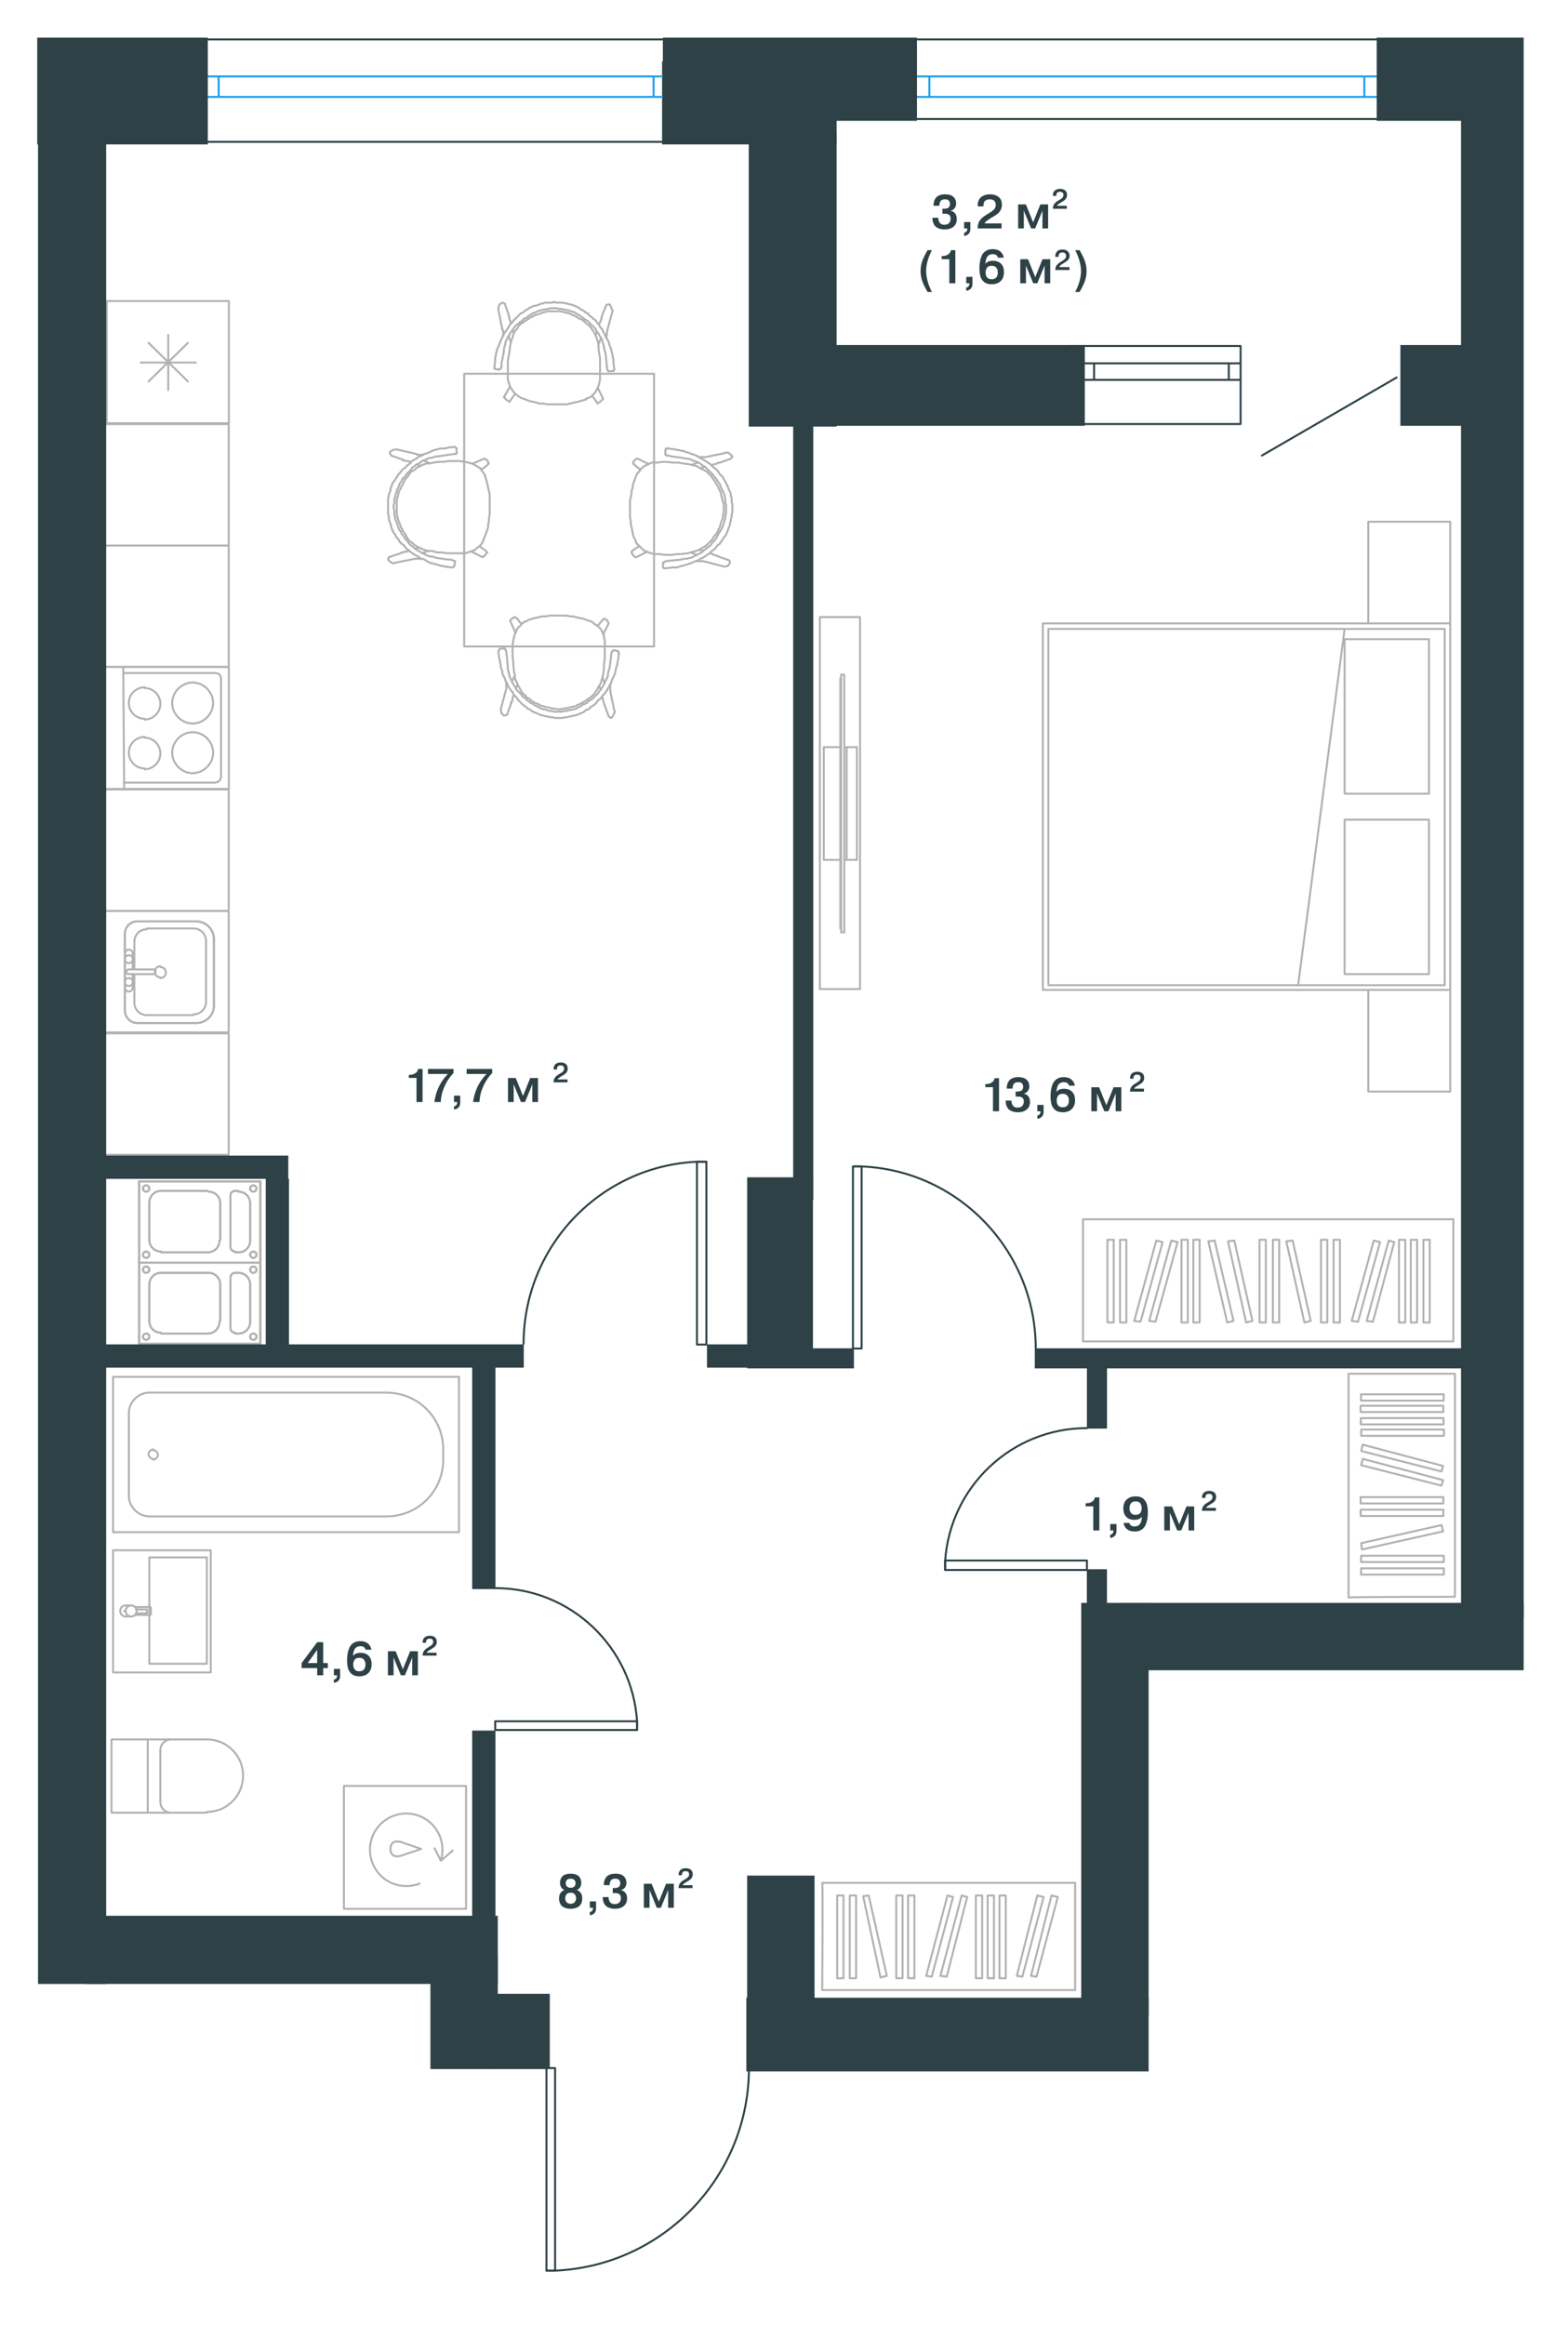 <?xml version="1.0" encoding="UTF-8"?> <svg xmlns="http://www.w3.org/2000/svg" width="199" height="295" fill="none"><g clip-path="url(#a)"><path stroke="#B2B1B0" stroke-linecap="round" stroke-linejoin="round" stroke-miterlimit="10" stroke-width=".25" d="M56.75 70.2h.8M56.05 70.1l.7.1M55.55 70.1h.5M54.75 69.9l.8.2M54.25 69.9h.5M53.95 69.8l.3.1M53.651 69.7l.3.1M53.25 69.5l.4.2M52.85 69.3l.4.2M52.55 69.1l.3.2M52.35 68.9l.2.2M52.05 68.7l.3.2M51.85 68.5l.2.2M51.65 68.2l.2.3M51.45 67.8l.2.4M51.251 67.5l.2.3M51.05 67.3l.2.2M51.05 67.1v.2M50.85 66.9l.2.2M50.85 66.8v.1M50.75 66.5l.1.3M50.55 66l.2.5M50.45 65.6l.1.4M50.351 65.2l.1.4M50.35 64.8v.4M50.35 64.6v.2M50.35 64.3v.3M50.35 63.8v.5M50.35 63.5v.3M50.451 63.1l-.1.4M50.55 62.7l-.1.4M50.65 62.3l-.1.4M50.85 62l-.2.3M50.951 61.7l-.1.3M51.05 61.6l-.1.1M51.25 61.2l-.2.4M51.35 60.9l-.1.3M51.55 60.7l-.2.2M51.85 60.3l-.3.4M52.05 60l-.2.3M52.25 59.8l-.2.2M52.65 59.6l-.4.2M52.951 59.3l-.3.3M53.25 59.2l-.3.1M53.55 59l-.3.2M53.85 58.9l-.3.1M54.15 58.8l-.3.1M54.55 58.8h-.4M54.951 58.7l-.4.1M55.75 58.6l-.8.1M56.25 58.6h-.5M56.951 58.5l-.7.1M57.75 58.5h-.8M58.35 58.5h-.6M59.05 58.6l-.7-.1M59.451 58.7l-.4-.1M59.85 58.8l-.4-.1M60.05 58.9l-.2-.1M60.451 59.1l-.4-.2M60.75 59.3l-.3-.2M60.951 59.4l-.2-.1M61.15 59.7l-.2-.3M61.35 60l-.2-.3M61.55 60.3l-.2-.3M61.55 60.4v-.1M61.65 60.7l-.1-.3M61.75 61l-.1-.3M61.85 61.4l-.1-.4M61.951 61.9l-.1-.5M62.05 62.3l-.1-.4M62.15 62.7l-.1-.4M62.15 63.2v-.5M62.15 63.7v-.5M62.15 64.2v-.5M62.15 64.6v-.4M62.15 65v-.4M62.15 65.3V65M62.05 65.8l.1-.5M62.05 66.2v-.4M61.95 66.5l.1-.3M61.951 66.9v-.4M61.751 67.5l.2-.6M61.55 68l.2-.5M61.45 68.3l.1-.3M61.351 68.5l.1-.2M61.25 68.8l.1-.3M61.05 69.1l.2-.3M60.75 69.4l.3-.3M60.55 69.5l.2-.1M60.25 69.8l.3-.3M59.95 69.9l.3-.1M59.651 70l.3-.1M59.35 70.1l.3-.1M59.05 70.2l.3-.1M58.75 70.2h.3M58.15 70.2h.6M57.55 70.2h.6M56.55 71.9l.8.1M56.15 71.8l.4.1M55.95 71.8h.2M55.651 71.7l.3.1M55.45 71.6l.2.1M55.251 71.6h.2M54.95 71.5l.3.1M54.551 71.4l.4.1M54.35 71.3l.2.1M54.05 71.1l.3.2M53.65 70.9l.4.2M53.45 70.9h.2M53.051 70.6l.4.3M52.65 70.4l.4.2M52.35 70.2l.3.2M51.95 69.9l.4.3M51.851 69.8l.1.1M51.55 69.6l.3.2M51.35 69.3l.2.3M51.15 69.1l.2.2M50.85 68.9l.3.2M50.65 68.6l.2.3M50.55 68.4l.1.2M50.45 68.3l.1.1M50.251 68.1l.2.2M50.15 67.8l.1.3M49.95 67.6l.2.2M49.851 67.4l.1.2M49.75 67.1l.1.3M49.65 66.9l.1.2M49.65 66.7v.2M49.55 66.4l.1.3M49.45 66.2l.1.2M49.351 65.9l.1.3M49.35 65.7v.2M49.35 65.5v.2M49.25 65.2l.1.3M49.25 64.8v.4M49.25 64.6v.2M49.25 64.4v.2M49.25 64v.4M49.25 63.9v.1M49.25 63.6v.3M49.25 63.3v.3M49.35 62.9l-.1.4M49.35 62.7v.2M49.451 62.5l-.1.2M49.55 62.3l-.1.2M49.55 62v.3M49.65 61.8l-.1.2M49.75 61.5l-.1.3M49.85 61.3l-.1.2M49.951 61.1l-.1.2M50.15 60.9l-.2.2M50.25 60.7l-.1.2M50.451 60.4l-.2.3M50.55 60.2l-.1.2M50.65 60.1l-.1.1M50.85 59.9l-.2.2M51.05 59.6l-.2.3M51.35 59.4l-.3.2M51.55 59.2l-.2.2M51.75 59l-.2.2M52.05 58.8l-.3.2M52.15 58.6l-.1.2M52.451 58.4l-.3.2M52.65 58.3l-.2.1M52.951 58.1l-.3.2M53.25 57.9l-.3.2M53.55 57.8l-.3.1M53.85 57.6l-.3.2M54.25 57.5l-.4.1M54.65 57.3l-.4.2M54.85 57.2l-.2.1M55.15 57.1l-.3.1M55.55 57l-.4.1M55.951 56.9l-.4.1M56.15 56.9h-.2M56.451 56.9h-.3M56.85 56.8l-.4.1M57.65 56.7l-.8.1M57.75 56.7h-.1M57.85 56.8l-.1-.1"></path><circle cx="57.85" cy="56.8" r=".125" fill="#B2B1B0" transform="rotate(90 57.85 56.8)"></circle><path stroke="#B2B1B0" stroke-linecap="round" stroke-linejoin="round" stroke-miterlimit="10" stroke-width=".25" d="m57.951 56.9-.1-.1"></path><circle cx="57.951" cy="56.899" r=".125" fill="#B2B1B0" transform="rotate(90 57.951 56.9)"></circle><path stroke="#B2B1B0" stroke-linecap="round" stroke-linejoin="round" stroke-miterlimit="10" stroke-width=".25" d="M57.951 57.3v-.4M57.951 57.4v-.1M57.951 57.5v-.1"></path><circle cx="57.951" cy="57.5" r=".125" fill="#B2B1B0" transform="rotate(90 57.951 57.5)"></circle><path stroke="#B2B1B0" stroke-linecap="round" stroke-linejoin="round" stroke-miterlimit="10" stroke-width=".25" d="m57.851 57.6.1-.1"></path><circle cx="57.85" cy="57.6" r=".125" fill="#B2B1B0" transform="rotate(90 57.85 57.6)"></circle><path stroke="#B2B1B0" stroke-linecap="round" stroke-linejoin="round" stroke-miterlimit="10" stroke-width=".25" d="M57.65 57.6h.2M55.65 57.9l2-.3M55.35 57.9h.3M55.05 58l.3-.1M54.75 58.1l.3-.1M54.45 58.1h.3M54.251 58.2l.2-.1M54.05 58.3l.2-.1M53.85 58.4l.2-.1M53.75 58.4h.1M53.55 58.5l.2-.1M53.35 58.7l.2-.2M53.15 58.8l.2-.1M52.95 58.9l.2-.1M52.751 59l.2-.1M52.55 59.2l.2-.2M52.35 59.3l.2-.1M52.15 59.6l.2-.3M51.95 59.8l.2-.2M51.751 60l.2-.2M51.55 60.2l.2-.2M51.45 60.4l.1-.2M51.251 60.6l.2-.2M51.05 60.8l.2-.2M50.95 61.1l.1-.3M50.751 61.3l.2-.2M50.65 61.6l.1-.3M50.55 61.9l.1-.3M50.35 62.2l.2-.3M50.35 62.4v-.2M50.25 62.6l.1-.2M50.15 62.9l.1-.3M50.15 63.1v-.2M50.05 63.3l.1-.2M50.05 63.8v-.5M49.95 64.1l.1-.3M49.951 64.3v-.2M49.951 64.5v-.2M50.05 64.7l-.1-.2M50.05 65.1v-.4M50.05 65.4v-.3M50.15 65.6l-.1-.2M50.15 65.8v-.2M50.25 66.1l-.1-.3M50.35 66.3l-.1-.2M50.451 66.6l-.1-.3M50.55 66.9l-.1-.3M50.65 67.2l-.1-.3M50.85 67.4l-.2-.2M50.951 67.7l-.1-.3M51.15 67.9l-.2-.2M51.25 68.1l-.1-.2M51.451 68.4l-.2-.3M51.65 68.6l-.2-.2M51.75 68.7l-.1-.1M51.951 69l-.2-.3M52.15 69.2l-.2-.2M52.451 69.4l-.3-.2M52.55 69.5l-.1-.1M52.75 69.7l-.2-.2M52.951 69.8l-.2-.1M53.15 69.9l-.2-.1M53.35 70l-.2-.1M53.451 70.1l-.1-.1M53.65 70.2l-.2-.1M53.85 70.3l-.2-.1M54.05 70.4l-.2-.1M54.25 70.5l-.2-.1M54.55 70.6l-.3-.1M54.85 70.6h-.3M55.15 70.7l-.3-.1M55.451 70.8l-.3-.1M56.951 71l-1.5-.2M57.25 71h-.3M57.451 71.1l-.2-.1M57.55 71.1h-.1M57.65 71.2l-.1-.1M57.75 71.2h-.1M57.75 71.3v-.1M57.75 71.4v-.1M57.65 71.8l.1-.4M57.65 71.9v-.1M57.55 71.9h.1M57.45 72l.1-.1M57.351 72h.1M50.15 71.4l2.5-.5M49.95 71.5l.2-.1M49.551 71.3l.4.2M49.35 71.1l.2.2M49.25 71l.1.1M49.35 70.7l-.1.3M50.85 70.2l-1.5.5M50.951 70.1l-.1.1M51.15 70.1h-.2M51.35 70l-.2.1M51.55 70h-.2M51.85 69.9l-.3.1M51.85 69.8v.1M53.15 69.5l-.4.1M53.25 59.1h.1M52.95 58.9l.3.2M52.05 58.6l.1.1M51.75 58.5l.3.1M51.55 58.5h.2M51.15 58.4l.4.1M51.15 58.3v.1M51.05 58.3h.1M49.65 57.8l1.4.5M49.45 57.4l.2.4M49.55 57.3l-.1.1M49.85 57.1l-.3.2M50.25 57l-.4.1M52.85 57.6l-2.6-.6M52.951 57.7l-.1-.1M53.75 57.7h-.8M54.55 58.8l-.8-.4M61.451 58.2l-1.4.6M61.55 58.2h-.1M61.65 58.3l-.1-.1M61.85 58.4l-.2-.1M61.951 58.6l-.1-.2M61.951 58.7v-.1M62.05 58.8l-.1-.1M61.75 59.1l.3-.3M61.05 59.6l.7-.5M61.55 69.8l-.7-.5M61.85 70.1l-.3-.3M61.75 70.2l.1-.1M61.65 70.3l.1-.1M61.55 70.5l.1-.2M61.35 70.6l.2-.1M61.25 70.7l.1-.1M59.85 70l1.4.7M53.55 70.2l.8-.3M52.751 70.9h.7M52.65 70.9h.1M64.451 45.9v.8M64.55 45.2l-.1.7M64.65 44.7l-.1.5M64.752 43.8l-.1.9M64.852 43.4l-.1.4M64.951 43.1l-.1.3M65.05 42.8l-.1.3M65.15 42.4l-.1.4M65.352 42l-.2.4M65.65 41.7l-.3.3M65.752 41.5l-.1.2M65.951 41.2l-.2.3M66.252 41l-.3.2M66.55 40.8l-.3.2M66.852 40.6l-.3.2M67.15 40.4l-.3.2M67.451 40.2l-.3.2M67.55 40.2h-.1M67.852 40l-.3.2"></path><circle cx="67.852" cy="40" r=".125" fill="#B2B1B0" transform="rotate(90 67.852 40)"></circle><path stroke="#B2B1B0" stroke-linecap="round" stroke-linejoin="round" stroke-miterlimit="10" stroke-width=".25" d="m68.252 39.9-.4.1M68.752 39.7l-.5.2M69.15 39.6l-.4.1M69.451 39.5l-.3.1M69.852 39.5h-.4M70.05 39.5h-.2M70.352 39.5h-.3M70.852 39.5h-.5M71.15 39.5h-.3M71.55 39.6l-.4-.1M72.05 39.7l-.5-.1M72.352 39.8l-.3-.1M72.752 40l-.4-.2M73.05 40.1l-.3-.1"></path><circle cx="73.051" cy="40.1" r=".125" fill="#B2B1B0" transform="rotate(90 73.05 40.1)"></circle><path stroke="#B2B1B0" stroke-linecap="round" stroke-linejoin="round" stroke-miterlimit="10" stroke-width=".25" d="m73.451 40.4-.4-.3M73.752 40.5l-.3-.1M74.05 40.7l-.3-.2M74.352 41l-.3-.3M74.65 41.2l-.3-.2M74.852 41.4l-.2-.2M75.15 41.8l-.3-.4M75.352 42.1l-.2-.3M75.55 42.4l-.2-.3M75.65 42.7l-.1-.3M75.752 43l-.1-.3M75.852 43.3l-.1-.3M75.951 43.7l-.1-.4M75.951 44.1v-.4M76.05 44.9l-.1-.8M76.15 45.4l-.1-.5M76.15 46.1v-.7M76.15 46.9v-.8M76.15 47.5v-.6M76.15 48.2v-.7M76.05 48.6l.1-.4M75.95 49l.1-.4M75.851 49.2l.1-.2M75.652 49.6l.2-.4M75.45 49.9l.2-.3M75.251 50.1l.2-.2M75.052 50.3l.2-.2M74.65 50.5l.4-.2M74.35 50.6l.3-.1M74.352 50.7v-.1M73.952 50.8l.4-.1M73.651 50.9l.3-.1M73.25 51l.4-.1M72.752 51.1l.5-.1M72.352 51.2l.4-.1M71.952 51.3l.4-.1M71.451 51.3h.5M70.951 51.3h.5M70.551 51.3h.4M70.05 51.3h.5M69.75 51.3h.3M69.452 51.3h.3M68.851 51.2l.6.1M68.452 51.2h.4M68.151 51.1l.3.1M67.75 51l.4.1M67.252 50.9l.5.1M66.752 50.7l.5.2M66.452 50.6l.3.1M66.151 50.5l.3.1M65.85 50.3l.3.2M65.552 50.1l.3.2M65.35 49.9l.2.2M65.152 49.7l.2.2M64.95 49.4l.2.3M64.751 49.1l.2.3M64.652 48.8l.1.3M64.55 48.5l.1.3M64.45 48.2l.1.3M64.451 47.9v.3M64.451 47.3v.6M64.451 46.7v.6M62.852 45.7l-.1.8M62.852 45.3v.4M62.951 45.1l-.1.2M62.951 44.8v.3M63.05 44.6l-.1.2M63.05 44.4v.2M63.252 44l-.2.4M63.352 43.7l-.1.3M63.451 43.5l-.1.2M63.55 43.2l-.1.3M63.752 42.8l-.2.4M63.852 42.6l-.1.2M64.05 42.2l-.2.4M64.352 41.8l-.3.4M64.55 41.5l-.2.3M64.752 41.1l-.2.4M64.951 41l-.2.1M65.15 40.7l-.2.3M65.352 40.5l-.2.2M65.55 40.3l-.2.2M65.852 40l-.3.3M66.05 39.8l-.2.2M66.252 39.7l-.2.1M66.451 39.6l-.2.1M66.65 39.4l-.2.2M66.852 39.3l-.2.1M67.15 39.1l-.3.2M67.352 39l-.2.1M67.55 38.9l-.2.1M67.752 38.8l-.2.1M67.951 38.8h-.2M68.252 38.7l-.3.1M68.55 38.6l-.3.1M68.752 38.5l-.2.1M68.951 38.5h-.2M69.15 38.4l-.2.1M69.55 38.4h-.4M69.852 38.4h-.3M70.15 38.4h-.3M70.252 38.3l-.1.1M70.65 38.4l-.4-.1M70.852 38.4h-.2M71.05 38.4h-.2M71.451 38.4h-.4M71.752 38.5l-.3-.1M71.951 38.5h-.2M72.15 38.6l-.2-.1M72.352 38.6h-.2M72.65 38.7l-.3-.1M72.951 38.8l-.3-.1M73.15 38.9l-.2-.1M73.352 39l-.2-.1M73.55 39.1l-.2-.1M73.752 39.3l-.2-.2M74.05 39.4l-.3-.1M74.252 39.6l-.2-.2M74.451 39.7l-.2-.1M74.65 39.8l-.2-.1M74.752 40l-.1-.2M75.05 40.2l-.3-.2M75.352 40.5l-.3-.3M75.55 40.6l-.2-.1M75.752 40.9l-.2-.3M75.951 41.1l-.2-.2M76.05 41.3l-.1-.2M76.252 41.6l-.2-.3M76.451 41.8l-.2-.2M76.55 42.1l-.1-.3M76.752 42.4l-.2-.3M76.852 42.7l-.1-.3M77.05 43l-.2-.3M77.252 43.4l-.2-.4M77.352 43.8l-.1-.4M77.451 44l-.1-.2M77.55 44.3l-.1-.3M77.65 44.7l-.1-.4M77.752 45.1l-.1-.4M77.752 45.3v-.2M77.852 45.6l-.1-.3M77.852 46v-.4M77.951 46.8l-.1-.8M77.951 46.9v-.1"></path><circle cx="77.951" cy="46.899" r=".125" fill="#B2B1B0" transform="rotate(90 77.951 46.9)"></circle><path stroke="#B2B1B0" stroke-linecap="round" stroke-linejoin="round" stroke-miterlimit="10" stroke-width=".25" d="m77.851 47 .1-.1M77.852 47.1V47M77.752 47.1h.1M77.352 47.1h.4M77.252 47.1h.1"></path><circle cx="77.252" cy="47.1" r=".125" fill="#B2B1B0" transform="rotate(90 77.252 47.1)"></circle><path stroke="#B2B1B0" stroke-linecap="round" stroke-linejoin="round" stroke-miterlimit="10" stroke-width=".25" d="M77.152 47.1h.1M77.15 47v.1M77.05 46.9l.1.1M77.05 46.8v.1M76.85 44.8l.2 2M76.752 44.5l.1.3M76.652 44.1l.1.4M76.65 43.9v.2M76.55 43.6l.1.3M76.45 43.4l.1.2M76.451 43.2v.2M76.351 43l.1.2M76.252 42.8l.1.2M76.152 42.7l.1.1M76.05 42.5l.1.2M75.95 42.3l.1.2M75.751 42.1l.2.2M75.652 41.9l.1.2M75.55 41.7l.1.2M75.35 41.5l.2.2M75.152 41.3l.2.2M74.95 41.1l.2.2M74.751 40.9l.2.2M74.552 40.7l.2.2M74.35 40.6l.2.1M74.052 40.4l.3.2M73.85 40.2l.2.2M73.652 40.1l.2.1M73.35 39.9l.3.2M73.152 39.8l.2.1M72.85 39.6l.3.2M72.452 39.5l.4.1M72.251 39.4l.2.1M72.052 39.4h.2M71.85 39.3l.2.1M71.552 39.3h.3M71.35 39.2l.2.1M70.952 39.2h.4M70.651 39.1l.3.1M70.35 39.1h.3M70.152 39.1h.2M69.95 39.1h.2M69.551 39.2l.4-.1M69.35 39.2h.2M69.052 39.3l.3-.1M68.85 39.3h.2M68.652 39.4l.2-.1M68.45 39.4h.2M68.051 39.6l.4-.2M67.75 39.7l.3-.1M67.552 39.8l.2-.1M67.25 40l.3-.2M67.052 40.1l.2-.1M66.85 40.3l.2-.2M66.552 40.4l.3-.1M66.35 40.6l.2-.2M66.152 40.8l.2-.2M65.95 40.9l.2-.1M65.751 41.1l.2-.2M65.452 41.3l.3-.2M65.251 41.6l.2-.3M65.152 41.7l.1-.1M65.05 41.9l.1-.2M64.85 42.1l.2-.2M64.752 42.3l.1-.2M64.652 42.5l.1-.2M64.55 42.6l.1-.1M64.45 42.8l.1-.2M64.351 43l.1-.2M64.252 43.2l.1-.2M64.152 43.4l.1-.2M64.15 43.6v-.2M64.05 43.9l.1-.3M63.95 44.3l.1-.4M63.951 44.6v-.3M63.651 46.1l.3-1.5M63.65 46.4v-.3M63.65 46.6v-.2M63.55 46.7l.1-.1M63.55 46.8v-.1M63.45 46.8h.1M63.351 46.9l.1-.1M63.252 46.9h.1M62.852 46.8l.4.1M62.752 46.8h.1M62.752 46.7v.1M62.752 46.6v.1M62.752 46.5v.1M63.252 39.3l.5 2.5M63.252 39.1v.2M63.352 38.7l-.1.4M63.55 38.5l-.2.2M63.752 38.4l-.2.1M64.05 38.5l-.3-.1M64.55 39.9l-.5-1.4M64.55 40.1v-.2M64.65 40.2l-.1-.1M64.65 40.5v-.3M64.752 40.7l-.1-.2M64.852 41l-.1-.3"></path><circle cx="64.852" cy="41" r=".125" fill="#B2B1B0" transform="rotate(90 64.852 41)"></circle><path stroke="#B2B1B0" stroke-linecap="round" stroke-linejoin="round" stroke-miterlimit="10" stroke-width=".25" d="m65.252 42.3-.2-.4M75.65 42.4l-.1.1M75.752 42.1l-.1.3M76.05 41.1v.1M76.15 40.9l-.1.2M76.252 40.7l-.1.2M76.352 40.3l-.1.4"></path><circle cx="76.352" cy="40.3" r=".125" fill="#B2B1B0" transform="rotate(90 76.352 40.3)"></circle><path stroke="#B2B1B0" stroke-linecap="round" stroke-linejoin="round" stroke-miterlimit="10" stroke-width=".25" d="M76.352 40.2v.1M76.951 38.7l-.6 1.5M77.252 38.6l-.3.1M77.451 38.7l-.2-.1M77.55 39l-.1-.3M77.752 39.4l-.2-.4M77.052 42l.7-2.6M77.05 42.1V42M76.95 42.9l.1-.8M75.952 43.7l.3-.8M76.55 50.6l-.7-1.4M76.45 50.7l.1-.1M76.351 50.8l.1-.1M76.252 50.9l.1-.1M76.152 51l.1-.1M75.95 51.1l.2-.1M75.851 51.2l.1-.1M75.652 50.9l.2.3M75.15 50.2l.5.7M64.852 50.7l.5-.7M64.652 51l.2-.3M64.55 50.9l.1.1M64.35 50.8l.2.1M64.252 50.7l.1.1M64.052 50.5l.2.2M63.95 50.4l.1.1M64.752 49l-.8 1.4M64.552 42.7l.3.8M63.852 41.9v.7M63.752 41.8l.1.1M85.451 58.7l-.9-.1M86.15 58.7h-.7M86.65 58.8l-.5-.1M87.451 58.9l-.8-.1M87.852 59l-.4-.1M88.252 59.099l-.4-.1M88.55 59.2l-.3-.1M88.852 59.4l-.3-.2M89.252 59.6l-.4-.2M89.65 59.8l-.4-.2M89.852 60l-.2-.2M90.05 60.199l-.2-.2M90.252 60.4l-.2-.2M90.451 60.7l-.2-.3M90.752 61.1l-.3-.4M90.852 61.3l-.1-.2M91.05 61.6l-.2-.3M91.15 61.8l-.1-.2M91.252 62l-.1-.2M91.252 62.099v-.1M91.451 62.4l-.2-.3M91.55 62.9l-.1-.5M91.65 63.3l-.1-.4M91.752 63.7l-.1-.4M91.852 64l-.1-.3M91.852 64.299v-.3M91.852 64.6v-.3M91.852 65v-.4M91.752 65.399l.1-.4M91.752 65.7v-.3M91.552 66.2l.2-.5M91.45 66.5l.1-.3M91.351 66.899l.1-.4M91.152 67.2l.2-.3M91.15 67.3v-.1M90.95 67.7l.2-.4M90.751 67.9l.2-.2M90.552 68.2l.2-.3M90.35 68.5l.2-.3M90.052 68.799l.3-.3M89.85 69l.2-.2M89.552 69.299l.3-.3M89.15 69.5l.4-.2M88.85 69.699l.3-.2M88.652 69.8l.2-.1M88.35 69.9l.3-.1M87.952 70l.4-.1M87.651 70.099l.3-.1M87.25 70.2l.4-.1M86.452 70.3l.8-.1M85.951 70.3h.5M85.251 70.4l.7-.1M84.352 70.4h.9M83.752 70.3l.6.1M83.052 70.3h.7M82.65 70.2l.4.1M82.35 70.1l.3.1M82.052 69.999l.3.1M81.65 69.8l.4.2M81.45 69.6l.2.2M81.251 69.4l.2.2M81.052 69.2l.2.2M80.75 68.9l.3.3M80.652 68.6l.1.3M80.65 68.499v.1M80.45 68.2l.2.3M80.351 67.9l.1.3M80.252 67.4l.1.5M80.152 66.9l.1.5M80.05 66.6l.1.3M80.05 66.1v.5M79.95 65.6l.1.5M79.951 65.1v.5M79.951 64.7v.4M79.951 64.3v.4M79.951 63.9v.4M79.951 63.6v.3M80.05 63.1l-.1.5M80.15 62.6l-.1.5M80.15 62.3v.3M80.252 61.999l-.1.3M80.352 61.4l-.1.6M80.55 60.9l-.2.5M80.65 60.6l-.1.3M80.752 60.3l-.1.3M80.951 59.999l-.2.3M81.15 59.8l-.2.2M81.352 59.499l-.2.3M81.55 59.3l-.2.2M81.852 59.1l-.3.2M82.252 58.9l-.4.2M82.451 58.8l-.2.1M82.752 58.7l-.3.1M83.15 58.7h-.4M83.352 58.7h-.2M84.05 58.6l-.7.1M84.55 58.6h-.5M85.55 57l-.8-.1M85.951 57.099l-.4-.1M86.15 57.1h-.2M86.451 57.2l-.3-.1M86.752 57.2h-.3M86.852 57.3l-.1-.1M87.252 57.4l-.4-.1M87.55 57.5l-.3-.1M87.752 57.599l-.2-.1M88.15 57.7l-.4-.1M88.55 57.9l-.4-.2M88.65 58l-.1-.1M89.05 58.199l-.4-.2M89.55 58.5l-.5-.3M89.852 58.699l-.3-.2M90.15 58.9l-.3-.2M90.352 59.1l-.2-.2M90.55 59.3l-.2-.2M90.852 59.5l-.3-.2M91.05 59.699l-.2-.2M91.252 60l-.2-.3M91.451 60.299l-.2-.3M91.65 60.4l-.2-.1M91.752 60.6l-.1-.2M91.852 60.8l-.1-.2M92.05 61.1l-.2-.3M92.15 61.3l-.1-.2M92.252 61.5l-.1-.2M92.352 61.699l-.1-.2M92.451 62l-.1-.3M92.55 62.199l-.1-.2M92.65 62.4l-.1-.2M92.752 62.7l-.1-.3M92.752 62.9v-.2M92.852 63.2l-.1-.3M92.852 63.4v-.2M92.852 63.7v-.3M92.951 64l-.1-.3M92.951 64.299v-.3M92.951 64.5v-.2M92.951 64.799v-.3M92.951 65v-.2M92.851 65.299l.1-.3M92.852 65.6v-.3M92.752 65.9l.1-.3M92.752 66.1v-.2M92.652 66.3l.1-.2M92.65 66.6v-.3M92.55 66.8l.1-.2M92.45 67.1l.1-.3M92.351 67.3l.1-.2M92.252 67.6l.1-.3M92.152 67.8l.1-.2M92.05 68l.1-.2M91.85 68.199l.2-.2M91.752 68.4l.1-.2M91.552 68.7l.2-.3M91.45 68.8l.1-.1M91.351 69l.1-.2M91.052 69.199l.3-.2M90.85 69.5l.2-.3M90.652 69.699l.2-.2M90.35 69.9l.3-.2M90.152 70.1l.2-.2M89.95 70.3l.2-.2M89.751 70.4l.2-.1M89.452 70.6l.3-.2M89.151 70.8l.3-.2M88.85 70.9l.3-.1M88.652 71.1l.2-.2M88.25 71.2l.4-.1M87.852 71.4l.4-.2M87.552 71.5l.3-.1M87.25 71.599l.3-.1M86.952 71.7l.3-.1M86.551 71.8l.4-.1M86.15 71.9l.4-.1M85.95 72l.2-.1M85.651 71.999h.3M85.35 71.999h.3M84.552 72.099l.8-.1M84.45 72.1h.1M84.351 72.1h.1M84.252 72.1h.1M84.152 71.999l.1.1M84.15 71.9v.1M84.15 71.6v.3M84.15 71.499v.1M84.15 71.4v.1M84.252 71.4h-.1M84.252 71.3v.1M84.352 71.3h-.1M84.451 71.2l-.1.1M86.451 70.999l-2 .2M86.752 70.9l-.3.1M87.15 70.9h-.4M87.451 70.8l-.3.1M87.65 70.8h-.2M87.852 70.7l-.2.1M88.05 70.6l-.2.1M88.252 70.499l-.2.1M88.451 70.4l-.2.1M88.65 70.3l-.2.1M88.852 70.2l-.2.1M89.05 70.1l-.2.1M89.15 69.999l-.1.1M89.352 69.8l-.2.2M89.55 69.7l-.2.1M89.752 69.499l-.2.2M90.05 69.3l-.3.2M90.252 69.1l-.2.2M90.352 68.9l-.1.2M90.55 68.7l-.2.2M90.752 68.499l-.2.2M90.951 68.2l-.2.3M91.05 67.999l-.1.2M91.15 67.8l-.1.2M91.352 67.499l-.2.3M91.451 67.3l-.1.2M91.65 66.999l-.2.3M91.752 66.7l-.1.3M91.852 66.4l-.1.3M91.951 66.2l-.1.2M91.951 65.999v.2M92.05 65.8l-.1.2M92.05 65.499v.3M92.15 65.1l-.1.4M92.15 64.8v.3M92.15 64.6v.2M92.15 64.4v.2M92.15 64.1v.3M92.05 63.7l.1.4M92.05 63.499v.2M92.05 63.3v.2M91.95 62.999l.1.3M91.951 62.8v.2M91.851 62.6l.1.2M91.752 62.3l.1.3M91.552 61.999l.2.3M91.45 61.7l.1.3M91.351 61.4l.1.3M91.152 61.2l.2.2M91.05 60.999l.1.2M90.85 60.7l.2.3M90.652 60.499l.2.2M90.55 60.3l.1.2M90.35 60.1l.2.2M90.152 59.9l.2.2M89.95 59.7l.2.2M89.751 59.499l.2.2M89.552 59.3l.2.2M89.35 59.2l.2.1M89.252 59.1l.1.1M89.052 58.999l.2.1M88.85 58.8l.2.2M88.652 58.7l.2.1M88.45 58.6l.2.1M88.251 58.499l.2.1M88.052 58.499h.2M87.85 58.4l.2.1M87.652 58.3l.2.1M87.35 58.2l.3.1M87.052 58.2h.3M86.65 58.1l.4.1M85.15 57.9l1.5.2M84.85 57.8l.3.1M84.652 57.8h.2M84.55 57.8h.1M84.45 57.7l.1.1M84.451 57.6v.1"></path><circle cx="84.451" cy="57.6" r=".125" fill="#B2B1B0" transform="rotate(90 84.451 57.6)"></circle><path stroke="#B2B1B0" stroke-linecap="round" stroke-linejoin="round" stroke-miterlimit="10" stroke-width=".25" d="M84.451 57.499v.1M84.451 56.999v.5M84.55 56.999h-.1M84.55 56.9v.1M84.65 56.9h-.1M84.752 56.9h-.1M91.951 57.499l-2.4.5M92.15 57.4l-.2.1M92.55 57.5l-.4-.1M92.752 57.699l-.2-.2M92.951 57.9l-.2-.2M92.751 58.2l.2-.3M91.352 58.7l1.4-.5M91.152 58.7h.2M91.05 58.8l.1-.1M90.75 58.9l.3-.1M90.652 58.9h.1M90.35 59l.3-.1M90.252 58.999h.1M88.951 59.4l.5-.2M88.852 69.8l-.1-.1M89.252 69.9l-.4-.1M90.15 70.2h-.1M90.451 70.3l-.3-.1M90.55 70.4l-.1-.1M90.951 70.5l-.4-.1"></path><circle cx="90.951" cy="70.499" r=".125" fill="#B2B1B0" transform="rotate(90 90.951 70.499)"></circle><path stroke="#B2B1B0" stroke-linecap="round" stroke-linejoin="round" stroke-miterlimit="10" stroke-width=".25" d="m91.15 70.599-.2-.1M92.55 71.1l-1.4-.5M92.65 71.4l-.1-.3M92.55 71.6l.1-.2M92.35 71.8l.2-.2M91.952 71.9l.4-.1M89.251 71.2l2.7.7M89.152 71.2h.1M88.35 71.2h.8M87.651 70.1l.8.3M80.75 70.699l1.4-.7M80.652 70.7h.1M80.45 70.6l.2.1M80.351 70.4l.1.2M80.252 70.3l.1.1M80.152 70.1l.1.2M80.15 69.999v.1M80.352 69.8l-.2.2M81.15 69.3l-.8.5M80.552 58.999l.7.6M80.35 58.8l.2.2M80.352 58.7v.1M80.451 58.499l-.1.2M80.55 58.4l-.1.1M80.752 58.2l-.2.2M80.951 58.2h-.2M82.352 58.9l-1.4-.7M88.55 58.7l-.8.3M89.451 57.999h-.8M89.55 57.999h-.1M76.75 83.6v-.9M76.65 84.3l.1-.7M76.65 84.8v-.5M76.55 85.6l.1-.8M76.45 86l.1-.4M76.351 86.3l.1-.3M76.252 86.7l.1-.4M76.05 87l.2-.3M75.85 87.4l.2-.4M75.652 87.7l.2-.3M75.45 88l.2-.3M75.251 88.2l.2-.2M75.05 88.4l.2-.2M74.75 88.6l.3-.2M74.35 88.9l.4-.3M74.152 89l.2-.1M73.85 89.2l.3-.2M73.652 89.3l.2-.1M73.45 89.4l.2-.1M73.351 89.4h.1M73.052 89.6l.3-.2M72.55 89.7l.5-.1M72.15 89.8l.4-.1M71.75 89.9l.4-.1M71.45 89.9h.3M71.151 90l.3-.1M70.85 90h.3M70.352 89.9l.5.1M70.052 89.9h.3M69.75 89.8l.3.1M69.25 89.7l.5.1M68.95 89.6l.3.1M68.551 89.5l.4.1M68.25 89.3l.3.2M68.15 89.3h.1M67.75 89.1l.4.2M67.45 88.9l.3.2M67.251 88.7l.2.2M66.85 88.5l.4.2M66.652 88.2l.2.3M66.35 88l.3.2M66.152 87.7l.2.3M65.95 87.3l.2.4M65.751 87l.2.3M65.65 86.7l.1.3M65.55 86.5l.1.2M65.35 86.1l.2.4M65.352 85.7v.4M65.252 85.3l.1.4M65.15 84.5l.1.8M65.15 84v.5M65.05 83.3l.1.7M65.05 82.5v.8M65.05 81.9v.6M65.15 81.2l-.1.7M65.25 80.8l-.1.4M65.352 80.4l-.1.4M65.451 80.2l-.1.2M65.65 79.8l-.2.4M65.852 79.5l-.2.3M66.05 79.4l-.2.1M66.25 79.1l-.2.3M66.55 78.9l-.3.2M66.852 78.8l-.3.1M66.951 78.7l-.1.1M67.25 78.6l-.3.1M67.55 78.5l-.3.1M67.951 78.4l-.4.1M68.451 78.3l-.5.1M68.852 78.2l-.4.1M69.352 78.2h-.5M69.75 78.1l-.4.1M70.25 78.1h-.5M70.75 78.1h-.5M71.15 78.1h-.4M71.55 78.1h-.4M71.852 78.1h-.3M72.352 78.2l-.5-.1M72.75 78.2h-.4M73.05 78.3l-.3-.1M73.451 78.4l-.4-.1M74.05 78.5l-.6-.1M74.55 78.7l-.5-.2M74.852 78.8l-.3-.1M75.15 78.9l-.3-.1M75.352 79.1l-.2-.2M75.65 79.3l-.3-.2M75.951 79.5l-.3-.2M76.15 79.7l-.2-.2M76.352 80l-.2-.3M76.55 80.4l-.2-.4M76.65 80.6l-.1-.2M76.65 80.9v-.3M76.75 81.2l-.1-.3M76.75 81.5v-.3M76.75 82.1v-.6M76.75 82.7v-.6M78.45 83.7l.1-.8M78.351 84.1l.1-.4M78.352 84.3v-.2M78.252 84.6l.1-.3M78.15 84.9l.1-.3M78.15 85v-.1M78.05 85.4l.1-.4M77.95 85.7l.1-.3M77.851 85.9l.1-.2M77.652 86.3l.2-.4M77.55 86.7l.1-.4M77.45 86.8l.1-.1M77.251 87.2l.2-.4M76.95 87.7l.3-.5M76.751 88l.2-.3M76.45 88.3l.3-.3M76.351 88.5l.1-.2M76.152 88.7l.2-.2M75.85 88.9l.3-.2M75.752 89.1l.1-.2M75.45 89.4l.3-.3M75.151 89.6l.3-.2M74.95 89.7l.2-.1M74.851 89.9l.1-.2M74.652 90l.2-.1M74.35 90.1l.3-.1M74.152 90.3l.2-.2M73.95 90.4l.2-.1M73.751 90.5l.2-.1M73.45 90.6l.3-.1M73.251 90.7l.2-.1M72.95 90.8l.3-.1M72.751 90.8h.2M72.45 90.9l.3-.1M72.251 90.9h.2M72.05 91l.2-.1M71.75 91h.3M71.35 91.1l.4-.1M71.152 91.1h.2M70.95 91.1h.2M70.651 91.1h.3M70.45 91.1h.2M70.151 91l.3.1M69.85 91h.3M69.452 90.9l.4.1M69.251 90.9h.2M69.05 90.8l.2.1M68.85 90.8h.2M68.552 90.7l.3.1M68.35 90.6l.2.1M68.152 90.5l.2.1M67.85 90.4l.3.1M67.652 90.3l.2.1M67.45 90.2l.2.1M67.251 90l.2.2M66.95 89.9l.3.1M66.751 89.7l.2.2M66.65 89.6l.1.1M66.45 89.5l.2.1M66.151 89.2l.3.3M65.95 89l.2.2M65.751 88.8l.2.2M65.55 88.5l.2.3M65.35 88.3l.2.2M65.152 88.1l.2.2M65.05 87.8l.1.3M64.85 87.6l.2.2M64.652 87.3l.2.3M64.45 87l.2.3M64.351 86.7l.1.3M64.152 86.4l.2.3M64.05 86l.1.4M63.85 85.7l.2.3M63.752 85.4l.1.3M63.75 85.1v.3M63.55 84.7l.2.4M63.55 84.3v.4M63.45 84.1l.1.2M63.451 83.8v.3M63.351 83.5l.1.3M63.252 82.7l.1.8M63.25 82.6v.1M63.352 82.5l-.1.1M63.352 82.4v.1M63.451 82.3l-.1.1M63.55 82.3h-.1M63.852 82.3h-.3M63.951 82.3h-.1M64.05 82.3h-.1"></path><circle cx="64.051" cy="82.3" r=".125" fill="#B2B1B0" transform="rotate(90 64.05 82.3)"></circle><path stroke="#B2B1B0" stroke-linecap="round" stroke-linejoin="round" stroke-miterlimit="10" stroke-width=".25" d="m64.15 82.4-.1-.1M64.15 82.5v-.1M64.25 82.6l-.1-.1M64.451 84.6l-.2-2M64.451 84.9v-.3M64.55 85.3l-.1-.4M64.65 85.6l-.1-.3M64.65 85.8v-.2M64.75 86l-.1-.2M64.852 86.2l-.1-.2M64.951 86.4l-.1-.2M65.05 86.6l-.1-.2M65.15 86.8l-.1-.2M65.25 87l-.1-.2M65.352 87.1l-.1-.1M65.451 87.3l-.1-.2M65.55 87.5l-.1-.2M65.75 87.7l-.2-.2M65.951 87.9l-.2-.2M66.15 88.1l-.2-.2M66.352 88.4l-.2-.3M66.55 88.5l-.2-.1M66.75 88.7l-.2-.2M66.951 88.9l-.2-.2M67.15 89l-.2-.1M67.352 89.2l-.2-.2M67.65 89.3l-.3-.1M67.852 89.5l-.2-.2M68.15 89.6l-.3-.1M68.451 89.8l-.3-.2M68.75 89.9l-.3-.1M68.951 90l-.2-.1M69.15 90h-.2M69.451 90.1l-.3-.1M69.65 90.2l-.2-.1M69.951 90.2h-.3M70.352 90.3l-.4-.1M70.65 90.3h-.3M70.852 90.3h-.2M71.05 90.3h-.2M71.25 90.3h-.2M71.65 90.2l-.4.1M71.951 90.2h-.3M72.15 90.1l-.2.1M72.451 90.1h-.3M72.65 90l-.2.1M72.852 90h-.2M73.15 89.9l-.3.1M73.451 89.7l-.3.2M73.75 89.6l-.3.1M73.951 89.4l-.2.2M74.25 89.3l-.3.1M74.451 89.2l-.2.1M74.65 89l-.2.2M74.951 88.8l-.3.2M75.15 88.7l-.2.1M75.352 88.5l-.2.2M75.55 88.3l-.2.2M75.75 88.1l-.2.2M75.951 87.9l-.2.2M76.05 87.7l-.1.2M76.25 87.5l-.2.2M76.352 87.3l-.1.2M76.451 87.2l-.1.1M76.55 87l-.1.2M76.65 86.8l-.1.2M76.75 86.6l-.1.2M76.852 86.4l-.1.2M76.951 86.2l-.1.2M77.05 86l-.1.2M77.15 85.8l-.1.2M77.15 85.5v.3M77.25 85.1l-.1.4M77.352 84.8l-.1.3M77.55 83.3l-.2 1.5M77.55 83v.3M77.65 82.8l-.1.2M77.65 82.7v.1M77.75 82.6l-.1.1"></path><circle cx="77.75" cy="82.6" r=".125" fill="#B2B1B0" transform="rotate(90 77.75 82.6)"></circle><path stroke="#B2B1B0" stroke-linecap="round" stroke-linejoin="round" stroke-miterlimit="10" stroke-width=".25" d="m77.852 82.5-.1.1M77.951 82.5h-.1M78.352 82.6l-.4-.1M78.451 82.6h-.1M78.451 82.7v-.1M78.55 82.8l-.1-.1M78.55 82.9v-.1M77.951 90.1l-.5-2.4M78.05 90.3l-.1-.2M77.85 90.7l.2-.4M77.752 90.9l.1-.2M77.55 91.1l.2-.2M77.25 90.9l.3.2M76.75 89.5l.5 1.4M76.65 89.3l.1.2M76.65 89.2v.1M76.55 88.9l.1.3M76.55 88.8v.1M76.45 88.5l.1.3M76.351 88.4l.1.1M76.05 87.1l.2.4M65.65 87v-.1M65.45 87.4l.2-.4M65.15 88.3l.1-.1M65.05 88.6l.1-.3M65.05 88.7v-.1M64.95 89.1l.1-.4M64.851 89.1h.1M64.852 89.3v-.2M64.352 90.7l.5-1.4M63.952 90.8l.4-.1M63.851 90.7l.1.1M63.652 90.5l.2.2M63.55 90l.1.5M64.25 87.4l-.7 2.6M64.25 87.3v.1M64.25 86.5v.8M65.352 85.7l-.4.8M64.751 78.8l.7 1.5"></path><circle cx="64.75" cy="78.8" r=".125" fill="#B2B1B0" transform="rotate(90 64.75 78.8)"></circle><path stroke="#B2B1B0" stroke-linecap="round" stroke-linejoin="round" stroke-miterlimit="10" stroke-width=".25" d="m64.852 78.6-.1.2M64.951 78.5l-.1.1M65.15 78.4l-.2.1M65.25 78.3l-.1.1M65.352 78.3h-.1M65.65 78.5l-.3-.2M66.15 79.2l-.5-.7M76.451 78.7l-.6.7M76.65 78.5l-.2.2M76.75 78.5h-.1M76.852 78.6l-.1-.1M77.05 78.7l-.2-.1M77.15 78.9l-.1-.2M77.25 79.1l-.1-.2M76.55 80.5l.7-1.4M76.75 86.7l-.3-.8M77.451 87.6v-.8M77.451 87.7v-.1M58.908 82.022h24.1v-34.6h-24.1zM18.151 169.6a.4.4 0 1 0 .8 0 .4.4 0 0 0-.8 0"></path><circle cx="18.951" cy="167.601" r=".125" fill="#B2B1B0" transform="rotate(90 18.951 167.601)"></circle><path stroke="#B2B1B0" stroke-linecap="round" stroke-linejoin="round" stroke-miterlimit="10" stroke-width=".25" d="M18.151 161.1a.4.4 0 1 0 .8 0 .4.4 0 0 0-.8 0M17.65 170.5v-10.3M33.05 160.2v10.3M31.75 161.1a.4.4 0 1 0 .8 0 .4.4 0 0 0-.8 0M31.75 169.6a.4.4 0 1 0 .8 0 .4.4 0 0 0-.8 0M27.951 163c0-.9-.7-1.5-1.5-1.5M20.452 161.5h5.9M27.951 167.6V163M20.451 161.5c-.9 0-1.5.7-1.5 1.5M26.352 169.2c.9 0 1.5-.7 1.5-1.5M18.951 167.6V163M20.452 169.2h5.9M18.951 167.601c0 .9.7 1.5 1.5 1.5"></path><path stroke="#B2B1B0" stroke-linecap="round" stroke-linejoin="round" stroke-miterlimit="10" stroke-width=".25" d="M33.05 170.5v-10.3h-15.4v10.3zM30.25 169.2h-.4"></path><path stroke="#B2B1B0" stroke-linecap="round" stroke-linejoin="round" stroke-miterlimit="10" stroke-width=".25" d="M30.25 169.2c.9 0 1.5-.7 1.5-1.5M29.252 168.5c0 .4.3.6.6.6M31.75 167.6V163M29.25 162.101v6.4M31.75 163c0-.9-.7-1.5-1.5-1.5M29.852 161.5c-.4 0-.6.3-.6.6M30.25 161.5h-.4M18.151 169.6a.4.4 0 1 0 .8 0 .4.4 0 0 0-.8 0"></path><circle cx="18.951" cy="167.601" r=".125" fill="#B2B1B0" transform="rotate(90 18.951 167.601)"></circle><path stroke="#B2B1B0" stroke-linecap="round" stroke-linejoin="round" stroke-miterlimit="10" stroke-width=".25" d="M18.151 161.1a.4.4 0 1 0 .8 0 .4.4 0 0 0-.8 0M17.65 170.5v-10.3M33.05 160.2v10.3M31.75 161.1a.4.4 0 1 0 .8 0 .4.4 0 0 0-.8 0M31.75 169.6a.4.4 0 1 0 .8 0 .4.4 0 0 0-.8 0M27.951 163c0-.9-.7-1.5-1.5-1.5M20.452 161.5h5.9M27.951 167.6V163M20.451 161.5c-.9 0-1.5.7-1.5 1.5M26.352 169.2c.9 0 1.5-.7 1.5-1.5M18.951 167.6V163M20.452 169.2h5.9M18.951 167.601c0 .9.7 1.5 1.5 1.5"></path><path stroke="#B2B1B0" stroke-linecap="round" stroke-linejoin="round" stroke-miterlimit="10" stroke-width=".25" d="M33.05 170.5v-10.3h-15.4v10.3zM30.25 169.2h-.4"></path><path stroke="#B2B1B0" stroke-linecap="round" stroke-linejoin="round" stroke-miterlimit="10" stroke-width=".25" d="M30.25 169.2c.9 0 1.5-.7 1.5-1.5M29.252 168.5c0 .4.3.6.6.6M31.75 167.6V163M29.25 162.101v6.4M31.75 163c0-.9-.7-1.5-1.5-1.5M29.852 161.5c-.4 0-.6.3-.6.6M30.25 161.5h-.4M18.151 159.201a.4.4 0 1 0 .8 0 .4.4 0 0 0-.8 0"></path><circle cx="18.951" cy="157.301" r=".125" fill="#B2B1B0" transform="rotate(90 18.951 157.301)"></circle><path stroke="#B2B1B0" stroke-linecap="round" stroke-linejoin="round" stroke-miterlimit="10" stroke-width=".25" d="M18.151 150.8a.4.4 0 1 0 .8 0 .4.4 0 0 0-.8 0M17.65 160.1v-10.2M33.05 149.9v10.2M31.75 150.8a.4.4 0 1 0 .8 0 .4.4 0 0 0-.8 0M31.75 159.201a.4.4 0 1 0 .8 0 .4.4 0 0 0-.8 0M27.951 152.7c0-.9-.7-1.5-1.5-1.5M20.452 151.101h5.9M27.951 157.3v-4.6M20.451 151.101c-.9 0-1.5.7-1.5 1.5M26.352 158.9c.9 0 1.5-.7 1.5-1.5M18.951 157.3v-4.6M20.452 158.9h5.9M18.951 157.301c0 .9.7 1.5 1.5 1.5"></path><path stroke="#B2B1B0" stroke-linecap="round" stroke-linejoin="round" stroke-miterlimit="10" stroke-width=".25" d="M33.05 160.2v-10.3h-15.4v10.3zM30.25 158.9h-.4"></path><path stroke="#B2B1B0" stroke-linecap="round" stroke-linejoin="round" stroke-miterlimit="10" stroke-width=".25" d="M30.25 158.9c.9 0 1.5-.7 1.5-1.5M29.252 158.2c0 .4.3.6.6.6M31.75 157.3v-4.6M29.25 151.801v6.4M31.75 152.7c0-.9-.7-1.5-1.5-1.5M29.852 151.101c-.4 0-.6.3-.6.6M30.25 151.101h-.4M18.151 159.201a.4.4 0 1 0 .8 0 .4.4 0 0 0-.8 0"></path><circle cx="18.951" cy="157.301" r=".125" fill="#B2B1B0" transform="rotate(90 18.951 157.301)"></circle><path stroke="#B2B1B0" stroke-linecap="round" stroke-linejoin="round" stroke-miterlimit="10" stroke-width=".25" d="M18.151 150.8a.4.4 0 1 0 .8 0 .4.4 0 0 0-.8 0M17.65 160.1v-10.2M33.05 149.9v10.2M31.75 150.8a.4.4 0 1 0 .8 0 .4.4 0 0 0-.8 0M31.75 159.201a.4.4 0 1 0 .8 0 .4.4 0 0 0-.8 0M27.951 152.7c0-.9-.7-1.5-1.5-1.5M20.452 151.101h5.9M27.951 157.3v-4.6M20.451 151.101c-.9 0-1.5.7-1.5 1.5M26.352 158.9c.9 0 1.5-.7 1.5-1.5M18.951 157.3v-4.6M20.452 158.9h5.9M18.951 157.301c0 .9.7 1.5 1.5 1.5"></path><path stroke="#B2B1B0" stroke-linecap="round" stroke-linejoin="round" stroke-miterlimit="10" stroke-width=".25" d="M33.05 160.2v-10.3h-15.4v10.3zM30.25 158.9h-.4"></path><path stroke="#B2B1B0" stroke-linecap="round" stroke-linejoin="round" stroke-miterlimit="10" stroke-width=".25" d="M30.25 158.9c.9 0 1.5-.7 1.5-1.5M29.252 158.2c0 .4.3.6.6.6M31.75 157.3v-4.6M29.25 151.801v6.4M31.75 152.7c0-.9-.7-1.5-1.5-1.5M29.852 151.101c-.4 0-.6.3-.6.6M30.25 151.101h-.4M24.85 116.9c1.3 0 2.3 1 2.3 2.3M27.15 119.2v8.4M27.15 127.601c0 1.2-1 2.2-2.2 2.2M25.05 129.801h-7.6M17.451 129.8c-.9 0-1.6-.7-1.6-1.6M15.85 128.1v-9.6M15.851 118.5c0-.9.7-1.6 1.6-1.6M17.45 116.9h7.4M16.85 123.601v1.7M15.85 125.3V121M15.85 121c0-.3.2-.5.5-.5s.5.2.5.5M16.85 125.301c0 .3-.2.5-.5.5s-.5-.2-.5-.5M16.85 121v2M16.35 121.2c.3 0 .5.2.5.5s-.2.5-.5.5M16.35 122.2c-.3 0-.5-.2-.5-.5s.2-.5.5-.5M16.35 124.101c.3 0 .5.2.5.5s-.2.5-.5.5M16.35 125.101c-.3 0-.5-.2-.5-.5s.2-.5.5-.5"></path><path stroke="#B2B1B0" stroke-linecap="round" stroke-linejoin="round" stroke-miterlimit="10" stroke-width=".25" d="M17.451 129.8c-.9 0-1.6-.7-1.6-1.6M15.851 118.5c0-.9.7-1.6 1.6-1.6M15.85 128.1v-9.6M18.65 128.8c-.9 0-1.6-.7-1.6-1.6M27.15 127.601c0 1.2-1 2.2-2.2 2.2M24.85 116.9c1.3 0 2.3 1 2.3 2.3M17.05 123v-3.5M19.45 123q.3 0 .3.3t-.3.3M16.351 123.601h3.1M16.351 123h3.1M16.35 123.6q-.3 0-.3-.3t.3-.3M17.05 119.5c0-.9.7-1.6 1.6-1.6M24.55 117.801c.9 0 1.6.7 1.6 1.6M26.15 127.101c0 .9-.7 1.6-1.6 1.6M17.05 127.101v-3.5M24.55 128.801h-5.9M26.15 119.5v7.6M18.65 117.801h5.9M20.35 122.7c.4 0 .7.3.7.7s-.3.7-.7.7"></path><path stroke="#B2B1B0" stroke-linecap="round" stroke-linejoin="round" stroke-miterlimit="10" stroke-width=".25" d="M20.35 124.001c-.4 0-.7-.3-.7-.7s.3-.7.7-.7M17.45 116.9h7.4M27.15 119.2v8.4M25.05 129.801h-7.6M29.05 38.2h-15.5M13.55 38.2v15.5M13.55 53.7h15.5V38.2M21.352 42.5v7M23.852 43.5l-5 4.9M18.852 43.5l5 4.9M24.852 46h-7M15.75 99.3l-.1-13.9M24.451 98.1c-1.4 0-2.6-1.2-2.6-2.6s1.2-2.6 2.6-2.6"></path><path stroke="#B2B1B0" stroke-linecap="round" stroke-linejoin="round" stroke-miterlimit="10" stroke-width=".25" d="M24.45 92.9c1.4 0 2.6 1.2 2.6 2.6s-1.2 2.6-2.6 2.6M18.352 97.501c-1.1 0-2-.9-2-2s.9-2 2-2M18.352 93.6c1.1 0 2 .9 2 2s-.9 2-2 2M24.451 91.8c-1.4 0-2.6-1.2-2.6-2.6s1.2-2.6 2.6-2.6"></path><path stroke="#B2B1B0" stroke-linecap="round" stroke-linejoin="round" stroke-miterlimit="10" stroke-width=".25" d="M24.45 86.6c1.4 0 2.6 1.2 2.6 2.6s-1.2 2.6-2.6 2.6M18.352 91.2c-1.1 0-2-.9-2-2s.9-2 2-2M18.352 87.3c1.1 0 2 .9 2 2s-.9 2-2 2M15.75 100.101v-.8M15.75 99.3h11.5M28.05 98.501c0 .5-.4.8-.8.8M28.05 98.5V86.1M27.35 85.4c.4 0 .7.3.7.7M27.352 85.4h-11.7M15.65 85.4v-.8M13.25 84.6h15.8M29.05 84.6v15.501M29.05 100.101h-16.1M13.328 115.592v15.4h15.7v-15.4zM13.328 100.172v15.4h15.7v-15.4zM13.328 69.23v15.4h15.7v-15.4zM13.328 53.81v15.4h15.7v-15.4zM13.328 131.113v15.4h15.7v-15.4z"></path><path fill="#2D4146" stroke="#2D4146" stroke-miterlimit="10" stroke-width=".25" d="M145.65 262.701v-9.1h-50.8v9.1zM63.05 251.6v-8.4h-52v8.4z"></path><path fill="#2D4146" stroke="#2D4146" stroke-miterlimit="10" stroke-width=".25" d="M63.05 262.4v-14h-8.3v14z"></path><path fill="#2D4146" stroke="#2D4146" stroke-miterlimit="10" stroke-width=".25" d="M69.65 262.401v-9.3h-7.8v9.3zM62.75 243.7v-24h-2.7v24zM62.75 201.5v-29.3h-2.7v29.3zM36.55 172.4v-22.7h-2.7v22.7zM12.763 149.45h23.7v-2.7h-23.7zM145.65 255.6v-52.1h-8.3v52.1zM103.25 255.601v-17.5h-8.3v17.5z"></path><path fill="#2D4146" stroke="#2D4146" stroke-miterlimit="10" stroke-width=".25" d="M193.25 211.8v-8.3h-51v8.3zM185.75 173.5v-2.3h-54.3v2.3zM108.25 173.5v-2.3h-13.3v2.3z"></path><path fill="#2D4146" stroke="#2D4146" stroke-miterlimit="10" stroke-width=".25" d="M95.65 173.4v-2.7h-5.8v2.7zM66.35 173.4v-2.7h-53.3v2.7z"></path><path fill="#2D4146" stroke="#2D4146" stroke-miterlimit="10" stroke-width=".25" d="M103.051 171.9v-22.4h-8.1v22.4z"></path><path fill="#2D4146" stroke="#2D4146" stroke-miterlimit="10" stroke-width=".25" d="M103.089 50.254h-2.3v101.9h2.3zM138.069 181.138h2.3v-8.1h-2.3zM138.061 207.831h2.3v-8.6h-2.3zM193.25 205.1V4.9h-7.7v200.2zM106.051 18.2V7.9h-21.9v10.3z"></path><path fill="#2D4146" stroke="#2D4146" stroke-miterlimit="10" stroke-width=".25" d="M106.051 54V17.1h-10.9V54zM13.35 251.601v-234.5h-8.4v234.5z"></path><path fill="#2D4146" stroke="#2D4146" stroke-miterlimit="10" stroke-width=".25" d="M137.551 53.9v-10h-33.2v10zM189.051 53.9v-10h-11.2v10z"></path><path stroke="#1D9CEB" stroke-linecap="round" stroke-linejoin="round" stroke-miterlimit="10" stroke-width=".25" d="M173.15 12.3V9.7M117.951 12.3V9.7M175.051 9.7h-58.9M175.15 12.3h-58.8"></path><path stroke="#2D4146" stroke-linecap="round" stroke-linejoin="round" stroke-miterlimit="10" stroke-width=".25" d="M175.15 15.1h-58.8M175.15 5h-58.8"></path><path stroke="#1D9CEB" stroke-linecap="round" stroke-linejoin="round" stroke-miterlimit="10" stroke-width=".25" d="M82.95 12.3V9.7M27.75 12.3V9.7M84.75 9.7h-58.8M84.95 12.3h-58.9"></path><path stroke="#2D4146" stroke-linecap="round" stroke-linejoin="round" stroke-miterlimit="10" stroke-width=".25" d="M84.95 18h-58.9M84.95 5h-58.9M89.55 147.4h-1c-12.3.5-22.1 10.7-22.1 23.1"></path><path stroke="#2D4146" stroke-linecap="round" stroke-linejoin="round" stroke-miterlimit="10" stroke-width=".25" d="M89.55 170.6h.1v-23.2h-1.2v23.2zM108.349 148h1c12.3.5 22.1 10.7 22.1 23.1"></path><path stroke="#2D4146" stroke-linecap="round" stroke-linejoin="round" stroke-miterlimit="10" stroke-width=".25" d="M108.35 171.1h-.1V148h1.1v23.1zM69.351 262.4v25.7h1.1v-25.7z"></path><path stroke="#2D4146" stroke-linecap="round" stroke-linejoin="round" stroke-miterlimit="10" stroke-width=".25" d="M95.05 262.4c0 13.8-10.9 25.1-24.6 25.7h-1.1M137.949 199.2h-18V198h18z"></path><path stroke="#2D4146" stroke-linecap="round" stroke-linejoin="round" stroke-miterlimit="10" stroke-width=".25" d="M119.949 199.2v-1.1c.6-9.4 8.4-16.9 18-16.9M62.85 219.5h18v-1.1h-18z"></path><path stroke="#2D4146" stroke-linecap="round" stroke-linejoin="round" stroke-miterlimit="10" stroke-width=".25" d="M80.85 219.5v-1.1c-.6-9.4-8.4-16.9-18-16.9"></path><path stroke="#B2B1B0" stroke-linecap="round" stroke-linejoin="round" stroke-miterlimit="10" stroke-width=".25" d="M58.25 174.7v19.7h-43.9"></path><path stroke="#B2B1B0" stroke-linecap="round" stroke-linejoin="round" stroke-miterlimit="10" stroke-width=".25" d="M58.25 174.7h-43.9v19.7"></path><path stroke="#B2B1B0" stroke-linecap="round" stroke-linejoin="round" stroke-miterlimit="10" stroke-width=".25" d="M19.45 185.1c-.3 0-.6-.3-.6-.6s.3-.6.6-.6M19.45 184c.3 0 .6.3.6.6s-.3.6-.6.6M49.05 176.7c4 0 7.2 3.2 7.2 7.2M56.25 185.2c0 4-3.2 7.2-7.2 7.2M16.35 179.3c0-1.4 1.2-2.6 2.6-2.6M18.95 192.4c-1.4 0-2.6-1.2-2.6-2.6M56.25 183.9v1.3M49.05 192.4h-30.1M16.35 189.8v-10.5M18.95 176.7h30.1M14.15 230v-9.3h7.6M21.75 230h-7.6M26.25 220.7c2.6 0 4.6 2.1 4.6 4.6 0 2.6-2.1 4.6-4.6 4.6M26.25 230h-4.5M21.75 230.001c-.8 0-1.4-.6-1.4-1.4M20.35 228.601v-6.5M18.75 229.9v-9.1"></path><path stroke="#B2B1B0" stroke-linecap="round" stroke-linejoin="round" stroke-miterlimit="10" stroke-width=".25" d="M20.35 222.1c0-.8.6-1.4 1.4-1.4M21.75 220.7h4.5M14.35 196.7h12.4M14.35 212.2h12.4M26.75 196.7v15.5M14.35 196.7v15.5M18.95 211.101h7.3M26.25 211.101v-13.5M26.25 197.601h-7.3M18.95 197.601v13.5M15.95 204.4h-.2M19.15 204.801v-.7M17.25 204.7h1.4v-.5h-1.4M16.65 205.101h-.7M16.65 203.7h-.7M17.15 204.9h1.9M17.15 203.9h1.9M19.15 204.8c0 .1-.1.1-.1.1M19.05 203.9c.1 0 .1.1.1.1"></path><path stroke="#B2B1B0" stroke-linecap="round" stroke-linejoin="round" stroke-miterlimit="10" stroke-width=".25" d="M15.95 204.4a.7.7 0 1 0 1.4 0 .7.7 0 0 0-1.4 0"></path><path stroke="#B2B1B0" stroke-linecap="round" stroke-linejoin="round" stroke-miterlimit="10" stroke-width=".25" d="M15.95 205.1c-.4 0-.7-.3-.7-.7s.3-.7.7-.7"></path><path fill="#2D4146" d="M40.253 211.644h-1.974v-.636l1.98-2.646h.762v2.646h.582v.636h-.582v.918h-.768zm-1.2-.636h1.2v-1.668zm3.321.744h.792v.835q0 .468-.234.678a.9.9 0 0 1-.558.246v-.414a.39.39 0 0 0 .288-.144.46.46 0 0 0 .114-.324v-.067h-.402zm4.757-2.436h-.738q-.102-.444-.666-.444-.864 0-.918 1.218h.012q.276-.378.948-.378.648 0 1.02.378t.372 1.074q0 .714-.42 1.122-.414.403-1.134.403-.342 0-.606-.09a1.1 1.1 0 0 1-.426-.253q-.162-.168-.276-.354a1.6 1.6 0 0 1-.162-.432 5 5 0 0 1-.066-.438 5 5 0 0 1-.018-.426q0-.618.108-1.08t.27-.72.396-.414q.24-.156.444-.198.21-.048.456-.048.636 0 .984.312.354.312.42.768m-2.298 1.884q0 .156.03.294.036.132.114.27a.54.54 0 0 0 .24.21.9.9 0 0 0 .39.078q.39 0 .582-.234.192-.24.192-.618t-.192-.612q-.192-.24-.582-.24-.432 0-.606.258a1.05 1.05 0 0 0-.168.594m6.042 1.362-.924-2.25h-.012l.012.162v2.088h-.72v-3.048h.984l.918 2.28.918-2.28h.984v3.048h-.72v-2.088l.012-.162h-.012l-.924 2.25zM55.409 209.696v.37h-1.767a1 1 0 0 1 .021-.241 2 2 0 0 1 .053-.196.6.6 0 0 1 .101-.171q.073-.091.115-.137a1 1 0 0 1 .147-.126 4 4 0 0 1 .385-.248l.196-.122q.07-.05.154-.13a.49.49 0 0 0 .164-.385.4.4 0 0 0-.014-.105.4.4 0 0 0-.052-.125.28.28 0 0 0-.136-.119.54.54 0 0 0-.238-.046q-.465 0-.466.458v.06h-.43v-.063a1 1 0 0 1 .046-.301.7.7 0 0 1 .111-.22.6.6 0 0 1 .161-.144.988.988 0 0 1 .497-.157q.045-.004.091-.004.396 0 .64.193.245.192.245.573 0 .123-.024.228a.6.6 0 0 1-.08.192 2 2 0 0 1-.106.147.7.7 0 0 1-.147.133 3.976 3.976 0 0 1-.332.217l-.053.031q-.3.186-.398.266a.46.46 0 0 0-.14.172zM71.637 239.81q-.558-.246-.558-.924 0-.216.054-.396.06-.186.198-.366a.9.9 0 0 1 .414-.282q.282-.108.678-.108t.672.108a.9.9 0 0 1 .42.282q.138.18.192.366.06.18.06.396 0 .678-.558.924a.97.97 0 0 1 .474.336q.21.252.21.738 0 .324-.102.57-.102.24-.258.378-.15.132-.36.216t-.39.108q-.174.03-.36.03t-.366-.03a1.7 1.7 0 0 1-.384-.108 1.3 1.3 0 0 1-.366-.216 1.1 1.1 0 0 1-.252-.378 1.5 1.5 0 0 1-.102-.57q0-.486.21-.738a.97.97 0 0 1 .474-.336m.306-.468q.144.174.48.174t.48-.174a.64.64 0 0 0 .144-.408.5.5 0 0 0-.024-.156.6.6 0 0 0-.078-.18.38.38 0 0 0-.192-.162.74.74 0 0 0-.33-.066.8.8 0 0 0-.336.066.4.4 0 0 0-.192.162 1 1 0 0 0-.078.18.7.7 0 0 0-.018.156q0 .228.144.408m-.042 2.004q.174.204.522.204t.516-.204a.76.76 0 0 0 .174-.498q0-.27-.162-.48-.156-.216-.528-.216t-.534.216a.8.8 0 0 0-.156.48q0 .288.168.498m2.956-.096h.792v.834q0 .468-.234.678a.9.9 0 0 1-.558.246v-.414a.39.39 0 0 0 .288-.144.46.46 0 0 0 .114-.324v-.066h-.402zm1.642-.546h.738v.078q0 .048.006.078a.96.96 0 0 0 .18.48.6.6 0 0 0 .234.186.9.9 0 0 0 .36.066q.144 0 .258-.03a.7.7 0 0 0 .282-.138.55.55 0 0 0 .162-.216q.048-.12.066-.21a1 1 0 0 0 .018-.174q0-.63-.732-.63h-.306v-.636h.162q.108 0 .186-.006t.198-.036a.7.7 0 0 0 .204-.09q.084-.06.144-.18a.7.7 0 0 0 .06-.294.64.64 0 0 0-.138-.408q-.132-.174-.486-.174-.384 0-.552.204-.162.198-.168.612h-.738a2 2 0 0 1 .048-.486q.06-.234.204-.462.15-.228.456-.366t.738-.138q.732 0 1.074.324t.342.846a.93.93 0 0 1-.198.594.84.84 0 0 1-.522.318v.012a.86.86 0 0 1 .57.312q.234.264.234.75 0 .612-.42.954-.414.342-1.128.342-.408 0-.714-.12a1.3 1.3 0 0 1-.456-.27q-.15-.162-.24-.39a1.6 1.6 0 0 1-.108-.378 3 3 0 0 1-.018-.324m6.858 1.356-.924-2.25h-.012l.012.162v2.088h-.72v-3.048h.984l.918 2.28.918-2.28h.984v3.048h-.72v-2.088l.012-.162h-.012l-.924 2.25zM87.89 239.193v.37h-1.767a1 1 0 0 1 .02-.241q.025-.115.053-.196a.6.6 0 0 1 .102-.171q.073-.091.115-.137.042-.048.147-.126a4 4 0 0 1 .385-.248l.196-.122a1.4 1.4 0 0 0 .153-.13.48.48 0 0 0 .165-.385.4.4 0 0 0-.014-.104.4.4 0 0 0-.053-.126.28.28 0 0 0-.136-.119.54.54 0 0 0-.238-.046q-.465 0-.465.458v.06h-.43v-.063a1 1 0 0 1 .045-.301.7.7 0 0 1 .112-.22.6.6 0 0 1 .16-.144.983.983 0 0 1 .497-.157q.045-.004.092-.004.395 0 .64.193.245.192.245.573 0 .123-.025.228a.6.6 0 0 1-.08.192 1.4 1.4 0 0 1-.105.147.7.7 0 0 1-.147.133 4 4 0 0 1-.333.217l-.052.031q-.3.186-.399.266a.46.46 0 0 0-.14.172zM137.781 191.127v-.39h.084q.438 0 .738-.21a.78.78 0 0 0 .354-.54h.564v4.2h-.768v-3.06zm3.121 2.25h.792v.834q0 .468-.234.678a.9.9 0 0 1-.558.246v-.414a.39.39 0 0 0 .288-.144.46.46 0 0 0 .114-.324v-.066h-.402zm1.696-.144h.738q.102.444.666.444.864 0 .918-1.218h-.012q-.276.378-.948.378-.648 0-1.02-.378t-.372-1.074q0-.714.414-1.116.42-.408 1.14-.408.342 0 .606.09t.426.258q.162.162.27.354.114.186.162.432.054.24.072.438.018.192.018.42 0 .624-.108 1.086-.108.456-.27.714-.156.258-.39.414t-.444.198q-.21.048-.462.048-.636 0-.99-.312a1.24 1.24 0 0 1-.414-.768m2.298-1.884a1.02 1.02 0 0 0-.174-.594q-.168-.258-.6-.258-.39 0-.582.24-.192.234-.192.612t.192.618q.192.234.582.234a.9.9 0 0 0 .39-.078.54.54 0 0 0 .24-.21q.078-.138.108-.27a1.2 1.2 0 0 0 .036-.294m4.506 2.838-.924-2.25h-.012l.012.162v2.088h-.72v-3.048h.984l.918 2.28.918-2.28h.984v3.048h-.72v-2.088l.012-.162h-.012l-.924 2.25zM154.317 191.32v.37h-1.767a1 1 0 0 1 .021-.241q.025-.115.053-.196a.6.6 0 0 1 .101-.171q.074-.091.116-.137a1 1 0 0 1 .147-.126q.108-.077.146-.101l.165-.101a.1.1 0 0 1 .024-.014l.025-.014.024-.018q.127-.077.196-.122.07-.05.154-.13a.49.49 0 0 0 .098-.615.28.28 0 0 0-.136-.119.54.54 0 0 0-.238-.046q-.465 0-.465.458v.06h-.431v-.063a.9.9 0 0 1 .046-.301.637.637 0 0 1 .273-.364.994.994 0 0 1 .496-.157q.046-.004.091-.004.396 0 .64.193.245.192.245.573 0 .123-.024.228a.6.6 0 0 1-.081.192 2 2 0 0 1-.105.147.7.7 0 0 1-.147.133q-.101.073-.157.108a4 4 0 0 1-.175.109l-.052.031a4 4 0 0 0-.399.266.5.5 0 0 0-.14.172zM51.888 136.767v-.39h.084q.438 0 .738-.21a.78.78 0 0 0 .354-.54h.564v4.2h-.768v-3.06zm2.425-.504v-.636h3.24v.528a5.7 5.7 0 0 0-1.176 1.794q-.21.474-.3.876t-.144 1.002h-.804a6.6 6.6 0 0 1 .492-1.77 6 6 0 0 1 1.23-1.794zm3.303 2.754h.792v.834q0 .468-.233.678a.9.9 0 0 1-.558.246v-.414a.39.39 0 0 0 .288-.144.46.46 0 0 0 .114-.324v-.066h-.402zm1.607-2.754v-.636h3.24v.528a5.7 5.7 0 0 0-1.176 1.794q-.21.474-.3.876t-.144 1.002h-.804a6.6 6.6 0 0 1 .492-1.77 6 6 0 0 1 1.23-1.794zm6.894 3.564-.924-2.25h-.012l.012.162v2.088h-.72v-3.048h.984l.918 2.28.918-2.28h.984v3.048h-.72v-2.088l.012-.162h-.012l-.924 2.25zM72.024 136.96v.371h-1.767a1 1 0 0 1 .021-.241q.025-.116.053-.196a.7.7 0 0 1 .101-.172q.075-.09.116-.136a1 1 0 0 1 .147-.126 4 4 0 0 1 .335-.217l.025-.014.024-.017q.127-.077.196-.123a1.3 1.3 0 0 0 .154-.129.494.494 0 0 0 .098-.616.3.3 0 0 0-.136-.119.55.55 0 0 0-.238-.045q-.465 0-.465.458v.059h-.43v-.062q0-.168.045-.301a.7.7 0 0 1 .112-.221.6.6 0 0 1 .16-.143.983.983 0 0 1 .353-.14 1.38 1.38 0 0 1 .234-.021q.397 0 .641.192.246.193.245.574a1 1 0 0 1-.024.227.6.6 0 0 1-.08.193 2 2 0 0 1-.106.147.7.7 0 0 1-.146.133 5.278 5.278 0 0 1-.332.217l-.053.031q-.3.185-.399.266a.45.45 0 0 0-.14.171zM125.05 137.939v-.39h.084q.438 0 .738-.21a.78.78 0 0 0 .354-.54h.564v4.2h-.768v-3.06zm2.584 1.704h.738v.078q0 .048.006.078a.96.96 0 0 0 .18.48.6.6 0 0 0 .234.186.9.9 0 0 0 .36.066q.144 0 .258-.03a.7.7 0 0 0 .282-.138.55.55 0 0 0 .162-.216q.048-.12.066-.21a1 1 0 0 0 .018-.174q0-.63-.732-.63h-.306v-.636h.162q.108 0 .186-.006t.198-.036a.7.7 0 0 0 .204-.09q.084-.06.144-.18a.7.7 0 0 0 .06-.294.64.64 0 0 0-.138-.408q-.132-.174-.486-.174-.384 0-.552.204-.162.198-.168.612h-.738a2 2 0 0 1 .048-.486q.06-.234.204-.462.15-.228.456-.366t.738-.138q.732 0 1.074.324t.342.846a.93.93 0 0 1-.198.594.84.84 0 0 1-.522.318v.012a.86.86 0 0 1 .57.312q.234.264.234.75 0 .612-.42.954-.414.342-1.128.342-.408 0-.714-.12a1.3 1.3 0 0 1-.456-.27q-.15-.162-.24-.39a1.6 1.6 0 0 1-.108-.378 3 3 0 0 1-.018-.324m4.018.546h.792v.834q0 .468-.234.678a.9.9 0 0 1-.558.246v-.414a.39.39 0 0 0 .288-.144.46.46 0 0 0 .114-.324v-.066h-.402zm4.756-2.436h-.738q-.102-.444-.666-.444-.864 0-.918 1.218h.012q.276-.378.948-.378.648 0 1.02.378t.372 1.074q0 .714-.42 1.122-.414.402-1.134.402-.342 0-.606-.09a1.1 1.1 0 0 1-.426-.252q-.162-.168-.276-.354a1.6 1.6 0 0 1-.162-.432 5 5 0 0 1-.066-.438 5 5 0 0 1-.018-.426q0-.618.108-1.08t.27-.72.396-.414q.24-.156.444-.198.21-.048.456-.048.636 0 .984.312.354.312.42.768m-2.298 1.884q0 .156.03.294.036.132.114.27a.54.54 0 0 0 .24.21.9.9 0 0 0 .39.078q.39 0 .582-.234.192-.24.192-.618t-.192-.612q-.192-.24-.582-.24-.432 0-.606.258a1.05 1.05 0 0 0-.168.594m6.042 1.362-.924-2.25h-.012l.012.162v2.088h-.72v-3.048h.984l.918 2.28.918-2.28h.984v3.048h-.72v-2.088l.012-.162h-.012l-.924 2.25zM145.186 138.132v.371h-1.767a1 1 0 0 1 .021-.241q.025-.116.053-.196a.7.7 0 0 1 .101-.172 3 3 0 0 1 .116-.136 1 1 0 0 1 .147-.126l.147-.102.189-.115.024-.014.024-.017.196-.123q.07-.05.154-.129a.5.5 0 0 0 .126-.175.55.55 0 0 0 .025-.315.4.4 0 0 0-.053-.126.27.27 0 0 0-.136-.119.55.55 0 0 0-.238-.045q-.465 0-.465.458v.059h-.431v-.063q0-.168.046-.3a.615.615 0 0 1 .273-.364.994.994 0 0 1 .353-.14 1.406 1.406 0 0 1 .234-.021q.395 0 .641.192.244.193.244.574 0 .123-.024.227a.6.6 0 0 1-.081.193 2 2 0 0 1-.104.147.8.8 0 0 1-.147.133q-.102.074-.158.108l-.175.108-.052.032a4 4 0 0 0-.399.266.46.46 0 0 0-.14.171z"></path><path stroke="#B2B1B0" stroke-linecap="round" stroke-linejoin="round" stroke-miterlimit="10" stroke-width=".25" d="M104.349 238.9h32.1v13.6h-32.1c0-.1.1-13.6 0-13.6"></path><path stroke="#B2B1B0" stroke-linecap="round" stroke-linejoin="round" stroke-miterlimit="10" stroke-width=".25" d="M127.648 251v-10.5h-.8V251zM126.148 251v-10.5h-.8V251zM124.648 251v-10.5h-.8V251zM116.049 251v-10.5h-.8V251zM114.549 251v-10.5h-.8V251zM108.648 251v-10.5h-.8V251zM107.049 251v-10.5h-.8V251zM111.749 250.9l-2.2-10.3.7-.1 2.3 10.2zM119.35 250.7l2.7-10.2.7.2-2.6 10.1zM117.549 250.7l2.7-10.2.7.2-2.7 10.1zM130.85 250.7l2.6-10.2.8.2-2.7 10.1zM129.049 250.7l2.6-10.2.8.2-2.7 10.1zM171.15 202.701v-28.4h13.5v28.3s-13.5 0-13.5.1"></path><path stroke="#B2B1B0" stroke-linecap="round" stroke-linejoin="round" stroke-miterlimit="10" stroke-width=".25" d="M183.205 179.929h-10.5v.8h10.5zM183.252 181.381h-10.5v.8h10.5zM183.225 176.91h-10.5v.8h10.5zM183.172 178.362h-10.5v.8h10.5zM183.18 189.954h-10.5v.8h10.5zM183.186 191.549h-10.5v.8h10.5zM183.238 197.395h-10.5v.8h10.5zM183.244 198.989h-10.5v.8h10.5zM183.15 194.301l-10.3 2.3-.1-.8 10.2-2.3zM182.95 186.701l-10.2-2.6.2-.8 10.2 2.7zM182.95 188.501l-10.2-2.6.2-.8 10.2 2.7zM170.65 79.8l-5.9 45.2M181.352 81.1h-10.7M170.65 100.701v-19.6M181.352 100.7h-10.7M181.352 100.701v-19.6M181.352 104h-10.7M170.65 123.6V104M181.352 123.601h-10.7M181.352 123.6V104M183.352 79.8h-50.3M133.051 125V79.8M183.352 125h-50.3M183.352 125V79.8M184.051 79.1h-51.7M132.352 125.601v-46.5M184.051 125.601h-51.7M184.051 138.5h-10.4M173.65 138.501v-12.9M173.651 125.601h10.4M173.651 79.1h10.4M173.65 66.2v12.9M184.051 138.5V66.2h-10.4M107.151 109.101h.3M107.45 109.101h1.3M104.55 109.101h2.1M108.75 94.8h-1.3M107.451 94.8h-.3M106.65 94.8h-2.1M107.451 94.8v14.301M108.75 94.8v14.301M104.551 94.8v14.301M106.65 86.1v31.701M106.65 86.1h.1M106.75 117.801h-.1M107.15 118.301h-.4M106.75 85.6h.4M106.75 86.001v31.9M106.75 118.3v-.4M106.75 86v-.4M107.15 85.6v.4M107.15 117.9v.4M107.15 117.901v-31.9M104.051 78.3v47.201M109.15 125.501v-47.2M109.15 78.3h-5.1M109.15 125.501h-5.1M181.449 167.801v-10.5h-.8v10.5zM179.85 167.801v-10.5h-.8v10.5zM142.949 167.801v-10.5h-.8v10.5zM141.35 167.801v-10.5h-.8v10.5zM178.35 167.801v-10.5h-.8v10.5zM170.051 167.801v-10.5h-.8v10.5zM168.449 167.801v-10.5h-.8v10.5zM162.35 167.801v-10.5h-.8v10.5zM160.65 167.801v-10.5h-.8v10.5zM165.55 167.8l-2.3-10.3.8-.1 2.3 10.2zM158.149 167.8l-2.3-10.3.8-.1 2.3 10.2zM155.751 167.8l-2.4-10.3.8-.1 2.4 10.2zM173.449 167.6l2.8-10.2.7.2-2.7 10.1zM171.55 167.6l2.8-10.2.8.2-2.8 10.1zM152.25 167.801v-10.5h-.8v10.5zM150.75 167.801v-10.5h-.8v10.5zM145.849 167.6l2.8-10.2.8.2-2.8 10.1zM143.951 167.6l2.8-10.2.8.2-2.8 10.1z"></path><path stroke="#B2B1B0" stroke-linecap="round" stroke-linejoin="round" stroke-miterlimit="10" stroke-width=".25" d="M184.449 170.2v-15.5h-47v15.5z"></path><path fill="#2D4146" stroke="#2D4146" stroke-miterlimit="10" stroke-width=".25" d="M187.25 15.2V4.9h-12.4v10.3zM116.25 15.2V4.9h-32v10.3zM26.25 18.2V4.9H4.85v13.3z"></path><path stroke="#2D4146" stroke-linecap="round" stroke-linejoin="round" stroke-miterlimit="10" stroke-width=".25" d="M157.449 48.2v5.6M157.449 53.8h-20.2M160.15 57.8l17.1-9.9M138.85 46.1v2.1M155.949 48.2v-2.1M157.449 46.1v2.1h-20.2v-2.1h20.2M157.449 43.9h-21.8M157.449 46.1v-2.2"></path><path stroke="#B2B1B0" stroke-linecap="round" stroke-linejoin="round" stroke-miterlimit="10" stroke-width=".25" d="M43.65 226.601h15.5M43.65 242.2h15.5M53.251 239.001c-.5.2-1.1.3-1.7.3-2.6 0-4.6-2.1-4.6-4.6 0-2.6 2.1-4.6 4.6-4.6 2.6 0 4.6 2.1 4.6 4.6 0 .5-.1 1-.2 1.4l1.5-1.3M55.951 236.101l-.8-1.6M59.15 242.1v-15.4M43.65 242.1v-15.4"></path><path stroke="#B2B1B0" stroke-linecap="round" stroke-linejoin="round" stroke-miterlimit="10" stroke-width=".25" d="m53.451 234.601-2.6-.9s-1.3-.4-1.3.9c0 1.2 1.2.9 1.2.9z"></path><path fill="#2D4146" d="M117.722 31.74h.552q-.732 1.416-.732 2.652 0 .594.198 1.314.198.714.534 1.338h-.552q-.48-.816-.684-1.416a3.8 3.8 0 0 1-.204-1.236q0-.636.204-1.236t.684-1.416m1.785 1.14v-.39h.084q.438 0 .738-.21a.78.78 0 0 0 .354-.54h.564v4.2h-.768v-3.06zm3.121 2.25h.792v.834q0 .468-.234.678a.9.9 0 0 1-.558.246v-.414a.39.39 0 0 0 .288-.144.46.46 0 0 0 .114-.324v-.066h-.402zm4.757-2.436h-.738q-.102-.444-.666-.444-.864 0-.918 1.218h.012q.276-.378.948-.378.648 0 1.02.378t.372 1.074q0 .714-.42 1.122-.414.402-1.134.402-.342 0-.606-.09a1.1 1.1 0 0 1-.426-.252q-.162-.168-.276-.354a1.6 1.6 0 0 1-.162-.432 5 5 0 0 1-.066-.438 5 5 0 0 1-.018-.426q0-.618.108-1.08t.27-.72.396-.414q.24-.156.444-.198.21-.048.456-.048.636 0 .984.312.354.312.42.768m-2.298 1.884q0 .156.03.294.036.132.114.27a.54.54 0 0 0 .24.21.9.9 0 0 0 .39.078q.39 0 .582-.234.192-.24.192-.618t-.192-.612q-.192-.24-.582-.24-.432 0-.606.258a1.05 1.05 0 0 0-.168.594m6.042 1.362-.924-2.25h-.012l.012.162v2.088h-.72v-3.048h.984l.918 2.28.918-2.28h.984v3.048h-.72v-2.088l.012-.162h-.012l-.924 2.25zm4.604-2.052v.372h-1.8q.006-.222.06-.384a.8.8 0 0 1 .186-.3q.138-.138.228-.204a6 6 0 0 1 .312-.204l.084-.054a1 1 0 0 0 .132-.09 2 2 0 0 0 .192-.156 1 1 0 0 0 .06-.066l.084-.15a.4.4 0 0 0 .018-.084.4.4 0 0 0 .012-.096.48.48 0 0 0-.108-.3q-.102-.138-.354-.138-.486 0-.486.48v.072h-.42v-.078q0-.336.21-.588.216-.258.702-.258.438 0 .666.228a.75.75 0 0 1 .234.558q0 .108-.018.204a.5.5 0 0 1-.078.18l-.09.138a.6.6 0 0 1-.138.132 3 3 0 0 1-.312.216q-.138.09-.162.102l-.132.084-.054.036-.06.036a1 1 0 0 0-.102.084l-.048.048a2 2 0 0 0-.084.114l-.036.066zm1.278 3.156h-.552q.732-1.416.732-2.652 0-.594-.198-1.302a7 7 0 0 0-.534-1.35h.552q.48.816.684 1.416t.204 1.236-.204 1.236-.684 1.416M118.343 27.627h.738v.078q0 .048.006.078a.96.96 0 0 0 .18.48.6.6 0 0 0 .234.186.9.9 0 0 0 .36.066q.144 0 .258-.03a.7.7 0 0 0 .282-.138.55.55 0 0 0 .162-.216q.048-.12.066-.21a1 1 0 0 0 .018-.174q0-.63-.732-.63h-.306v-.636h.162q.108 0 .186-.006t.198-.036a.7.7 0 0 0 .204-.09q.084-.06.144-.18a.7.7 0 0 0 .06-.294.64.64 0 0 0-.138-.408q-.132-.174-.486-.174-.384 0-.552.204-.162.198-.168.612h-.738a2 2 0 0 1 .048-.486q.06-.234.204-.462.15-.228.456-.366t.738-.138q.732 0 1.074.324t.342.846a.93.93 0 0 1-.198.594.84.84 0 0 1-.522.318v.012a.86.86 0 0 1 .57.312q.234.264.234.75 0 .612-.42.954-.414.342-1.128.342-.408 0-.714-.12a1.3 1.3 0 0 1-.456-.27q-.15-.162-.24-.39a1.6 1.6 0 0 1-.108-.378 3 3 0 0 1-.018-.324m4.018.546h.792v.834q0 .468-.234.678a.9.9 0 0 1-.558.246v-.414a.39.39 0 0 0 .288-.144.46.46 0 0 0 .114-.324v-.066h-.402zm4.75.174v.636h-3.03a1.7 1.7 0 0 1 .036-.414q.042-.198.09-.336a1.1 1.1 0 0 1 .174-.294q.126-.156.198-.234.072-.084.252-.216a8 8 0 0 1 .252-.174 24 24 0 0 1 .408-.252q.216-.132.336-.21.12-.084.264-.222a.84.84 0 0 0 .216-.3 1 1 0 0 0 .066-.36q0-.09-.024-.18a.7.7 0 0 0-.09-.216.48.48 0 0 0-.234-.204.94.94 0 0 0-.408-.078q-.798 0-.798.786v.102h-.738v-.108q0-.288.078-.516.078-.234.192-.378t.276-.246q.168-.108.306-.156.138-.054.3-.084.168-.03.246-.03.078-.006.156-.006.678 0 1.098.33t.42.984q0 .21-.042.39a1 1 0 0 1-.138.33q-.096.15-.18.252a1.2 1.2 0 0 1-.252.228 5 5 0 0 1-.27.186 8 8 0 0 1-.39.24 7 7 0 0 0-.684.456.8.8 0 0 0-.24.294zm3.75.636-.924-2.25h-.012l.012.162v2.088h-.72v-3.048h.984l.918 2.28.918-2.28h.984v3.048h-.72v-2.088l.012-.162h-.012l-.924 2.25zM135.395 26.117v.37h-1.767a1 1 0 0 1 .021-.241 2 2 0 0 1 .053-.196.7.7 0 0 1 .101-.171q.074-.092.116-.137a1 1 0 0 1 .147-.126 4 4 0 0 1 .335-.217l.025-.014.024-.017q.127-.077.196-.122.07-.05.154-.13a.5.5 0 0 0 .126-.175.55.55 0 0 0 .025-.315.4.4 0 0 0-.053-.126.28.28 0 0 0-.136-.119.55.55 0 0 0-.238-.045q-.465 0-.465.458v.06h-.431v-.063q0-.168.046-.301a.627.627 0 0 1 .273-.364.969.969 0 0 1 .496-.158l.091-.003q.396 0 .641.193.244.193.244.573 0 .123-.024.228a.6.6 0 0 1-.081.192 2 2 0 0 1-.104.147.8.8 0 0 1-.147.133q-.102.074-.158.108a5 5 0 0 1-.175.109l-.052.031a4 4 0 0 0-.399.266.46.46 0 0 0-.14.171z"></path></g><defs><clipPath id="a"><path fill="#fff" d="M198.051 0v294.2H.151V0z"></path></clipPath></defs></svg> 